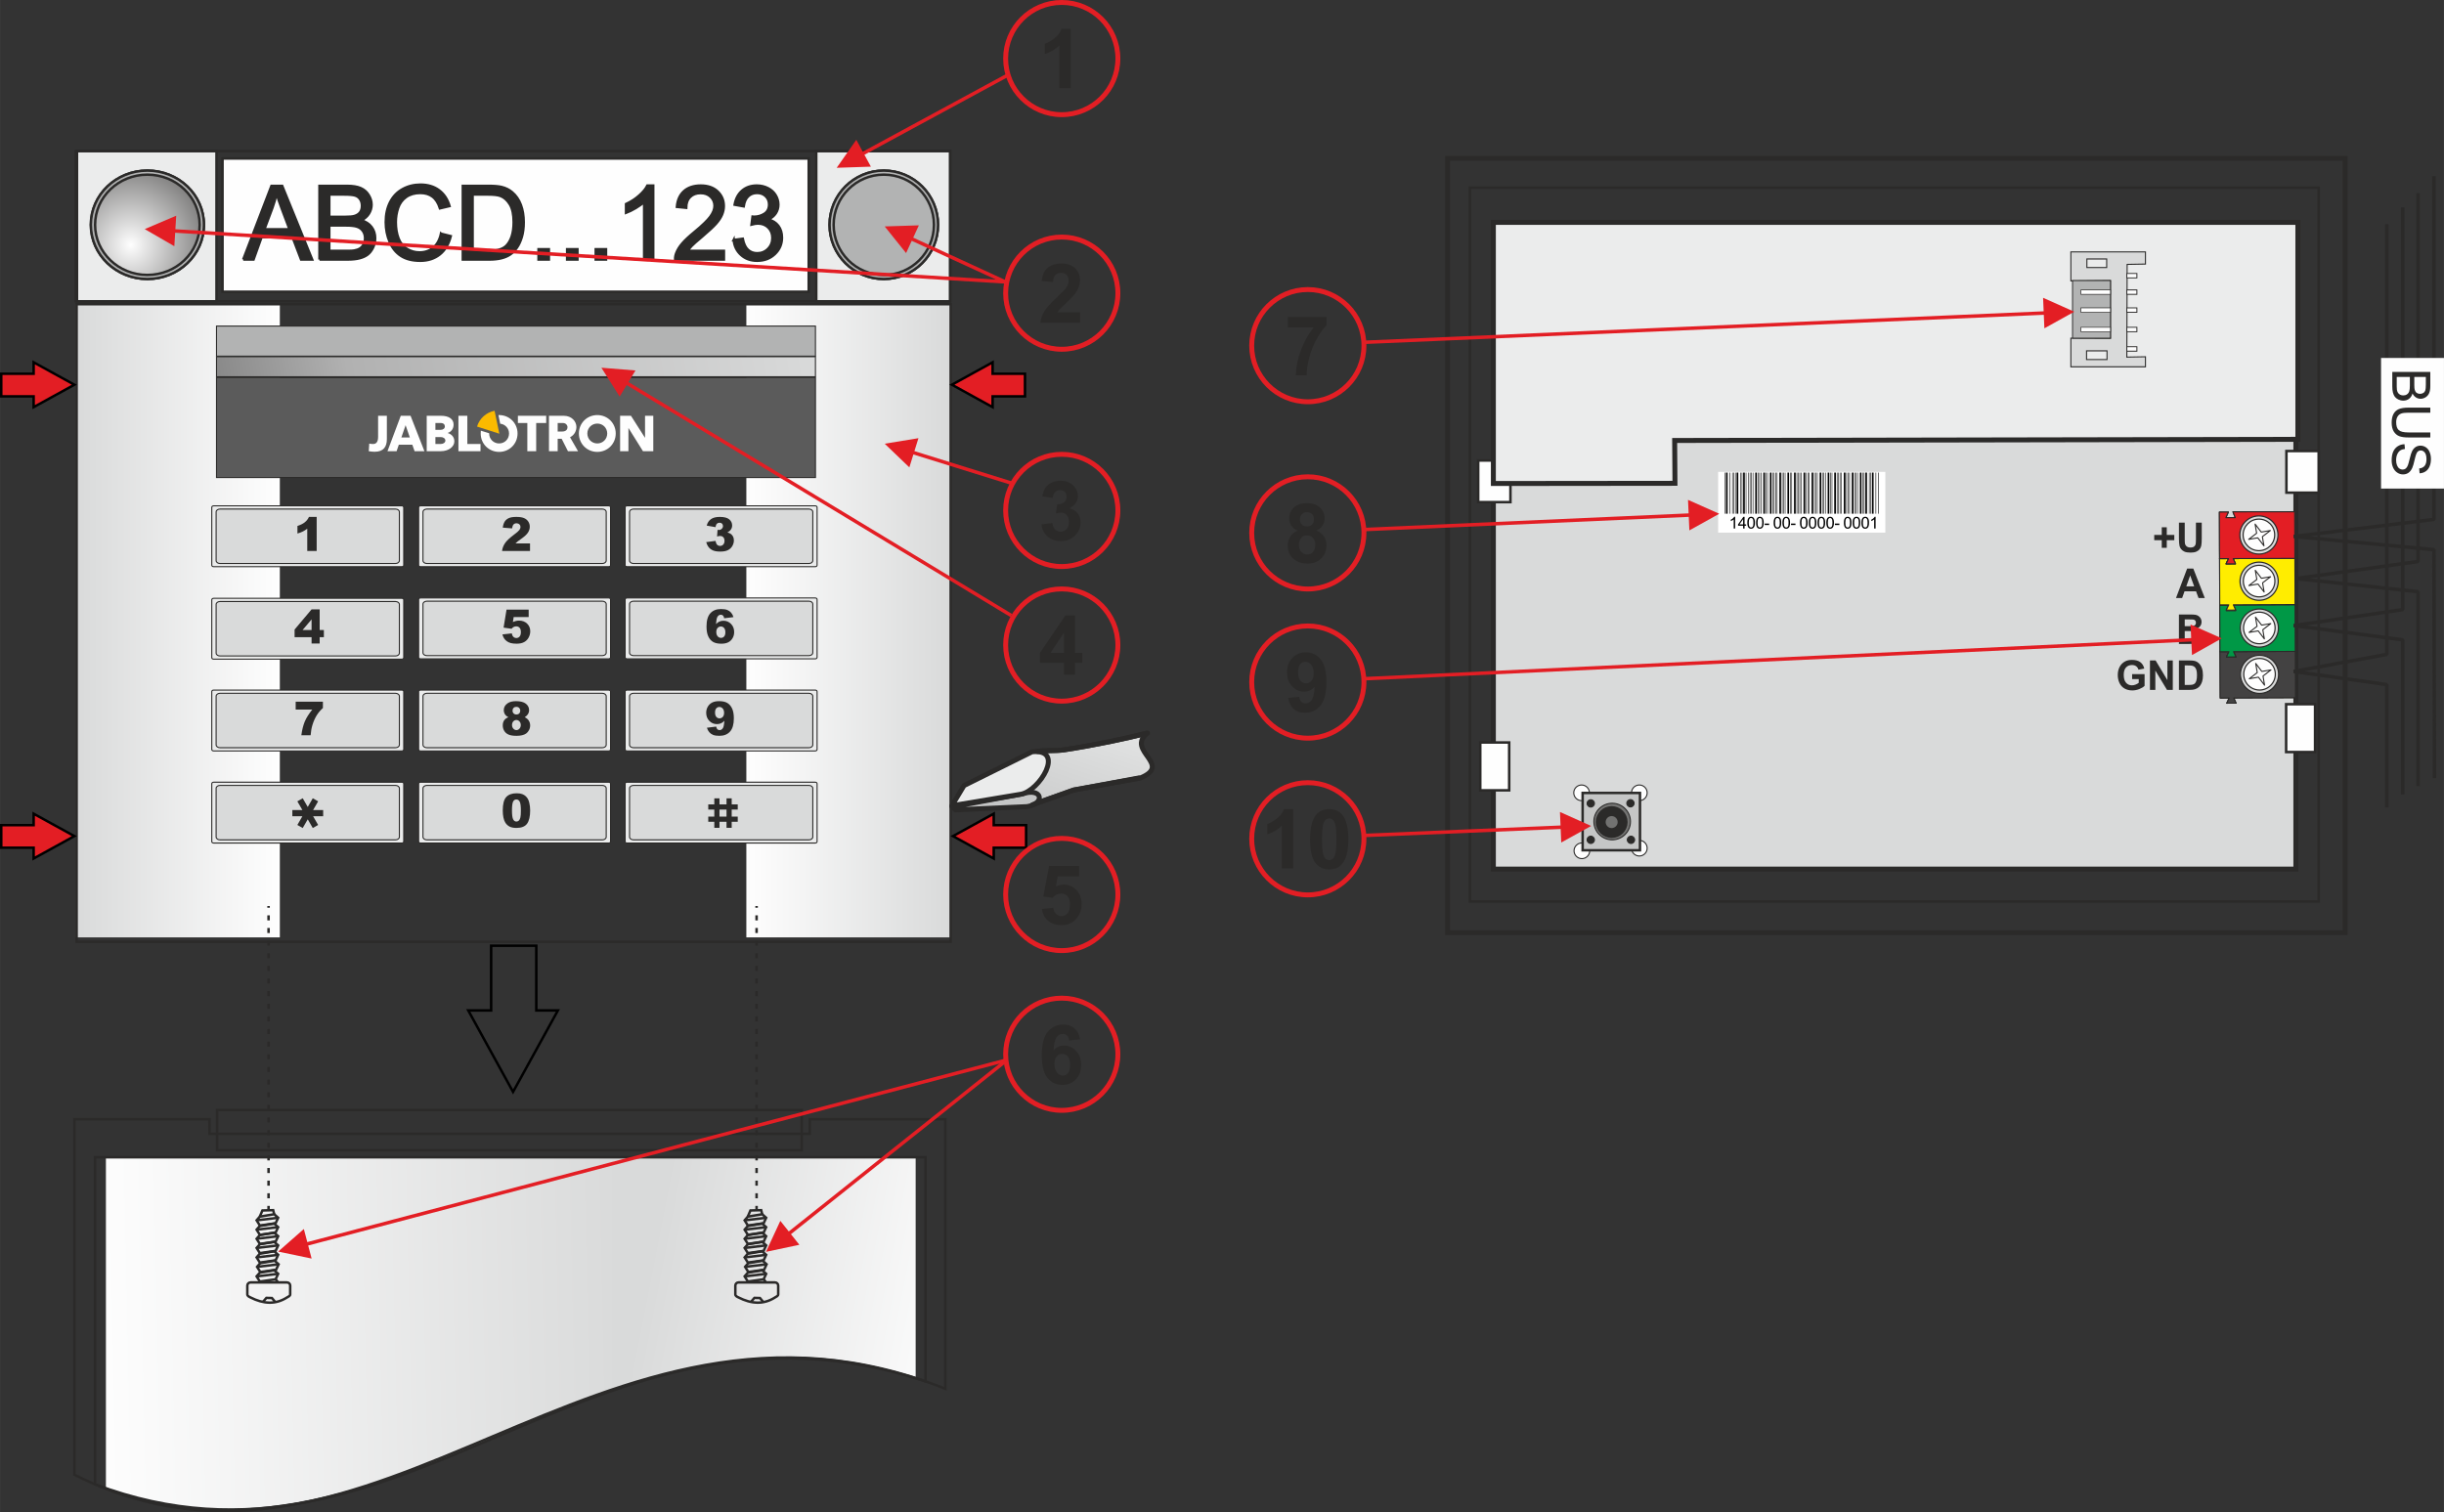 <?xml version="1.0" encoding="UTF-8"?>
<!DOCTYPE svg PUBLIC "-//W3C//DTD SVG 1.1//EN" "http://www.w3.org/Graphics/SVG/1.1/DTD/svg11.dtd">
<!-- Creator: CorelDRAW -->
<svg xmlns="http://www.w3.org/2000/svg" xml:space="preserve" width="900px" height="557px" version="1.1" style="shape-rendering:geometricPrecision; text-rendering:geometricPrecision; image-rendering:optimizeQuality; fill-rule:evenodd; clip-rule:evenodd"
viewBox="0 0 1034.77 640.42"
 xmlns:xlink="http://www.w3.org/1999/xlink"
 xmlns:xodm="http://www.corel.com/coreldraw/odm/2003">
 <rect x="0" y="0" width="1034.77" height="640.42" fill="#333333" stroke="none"/>
 <defs>
  <style type="text/css">
   <![CDATA[
    .str4 {stroke:#2B2A29;stroke-width:1.07;stroke-miterlimit:22.926}
    .str9 {stroke:#2B2A29;stroke-width:4.2;stroke-miterlimit:22.926}
    .str8 {stroke:#2B2A29;stroke-width:2.08;stroke-miterlimit:22.926}
    .str6 {stroke:#E31E24;stroke-width:2.08;stroke-miterlimit:22.926}
    .str7 {stroke:#2B2A29;stroke-width:2.1;stroke-miterlimit:22.926}
    .str1 {stroke:#2B2A29;stroke-width:1.05;stroke-miterlimit:22.926}
    .str2 {stroke:black;stroke-width:1.05;stroke-miterlimit:22.926}
    .str0 {stroke:#2B2A29;stroke-width:0.45;stroke-miterlimit:22.926}
    .str3 {stroke:#2B2A29;stroke-width:2.1;stroke-linejoin:round;stroke-miterlimit:22.926}
    .str10 {stroke:#2B2A29;stroke-width:0.45;stroke-linejoin:round;stroke-miterlimit:22.926}
    .str11 {stroke:#2B2A29;stroke-width:1.49;stroke-linejoin:bevel;stroke-miterlimit:22.926}
    .str5 {stroke:#2B2A29;stroke-width:1.07;stroke-miterlimit:22.926;stroke-dasharray:2.14 3.21}
    .fil9 {fill:none}
    .fil13 {fill:none;fill-rule:nonzero}
    .fil7 {fill:#FEFEFE}
    .fil3 {fill:#EBECEC}
    .fil4 {fill:#D9DADA}
    .fil16 {fill:#C5C6C6}
    .fil10 {fill:#B2B3B3}
    .fil19 {fill:#727271}
    .fil6 {fill:#5B5B5B}
    .fil21 {fill:#434242}
    .fil20 {fill:#2B2A29}
    .fil23 {fill:#FFED00}
    .fil8 {fill:#FBBA00}
    .fil24 {fill:#E31E24}
    .fil22 {fill:#009846}
    .fil26 {fill:black}
    .fil25 {fill:white}
    .fil5 {fill:#2B2A29;fill-rule:nonzero}
    .fil14 {fill:#E31E24;fill-rule:nonzero}
    .fil27 {fill:black;fill-rule:nonzero}
    .fil1 {fill:url(#id1)}
    .fil2 {fill:url(#id2)}
    .fil17 {fill:url(#id3)}
    .fil18 {fill:url(#id4)}
    .fil0 {fill:url(#id5)}
    .fil15 {fill:url(#id6)}
    .fil12 {fill:url(#id7)}
    .fil11 {fill:url(#id8)}
   ]]>
  </style>
    <clipPath id="id0">
     <rect x="725.36" y="197.73" width="74.97" height="29.93"/>
    </clipPath>
  <linearGradient id="id1" gradientUnits="userSpaceOnUse" x1="32.19" y1="262.9" x2="118.48" y2="262.9">
   <stop offset="0" style="stop-opacity:1; stop-color:#D9DADA"/>
   <stop offset="1" style="stop-opacity:1; stop-color:#FEFEFE"/>
  </linearGradient>
  <linearGradient id="id2" gradientUnits="userSpaceOnUse" x1="94.39" y1="175.99" x2="342.51" y2="134.63">
   <stop offset="0" style="stop-opacity:1; stop-color:#898989"/>
   <stop offset="0.22" style="stop-opacity:1; stop-color:#B1B1B1"/>
   <stop offset="1" style="stop-opacity:1; stop-color:#D9DADA"/>
  </linearGradient>
  <linearGradient id="id3" gradientUnits="userSpaceOnUse" xlink:href="#id1" x1="266.23" y1="639.79" x2="39.97" y2="644.61">
  </linearGradient>
  <linearGradient id="id4" gradientUnits="userSpaceOnUse" xlink:href="#id1" x1="256.77" y1="629.24" x2="389.92" y2="655.16">
  </linearGradient>
  <linearGradient id="id5" gradientUnits="userSpaceOnUse" xlink:href="#id1" x1="402.27" y1="262.91" x2="315.99" y2="262.91">
  </linearGradient>
  <linearGradient id="id6" gradientUnits="userSpaceOnUse" x1="448.57" y1="359.48" x2="471.85" y2="289.65">
   <stop offset="0" style="stop-opacity:1; stop-color:#C5C6C6"/>
   <stop offset="1" style="stop-opacity:1; stop-color:#EBECEC"/>
  </linearGradient>
  <radialGradient id="id7" gradientUnits="userSpaceOnUse" gradientTransform="matrix(1.884 -0 -0 1.963 -48 -99)" cx="54.86" cy="103.27" r="28.82" fx="54.86" fy="103.27">
   <stop offset="0" style="stop-opacity:1; stop-color:#FEFEFE"/>
   <stop offset="1" style="stop-opacity:1; stop-color:#2B2A29"/>
  </radialGradient>
  <radialGradient id="id8" gradientUnits="userSpaceOnUse" gradientTransform="matrix(1.924 -0 -0 1.924 -339 -95)" xlink:href="#id7" cx="366.97" cy="103.27" r="28.82" fx="366.97" fy="103.27">
  </radialGradient>
 </defs>
 <g id="Layer_x0020_1">
  <polygon class="fil0" points="402.27,396.98 315.99,396.98 315.99,128.83 402.27,128.83 "/>
  <rect class="fil1" x="32.19" y="128.83" width="86.28" height="268.15"/>
  <rect class="fil2 str0" x="91.66" y="151.06" width="253.59" height="8.49"/>
  <path class="fil3 str0" d="M90.45 214.22l79.69 0c0.43,0 0.79,0.28 0.79,0.62l0 24.54c0,0.34 -0.36,0.61 -0.79,0.61l-79.69 0c-0.44,0 -0.79,-0.27 -0.79,-0.61l0 -24.54c0,-0.34 0.35,-0.62 0.79,-0.62z"/>
  <path class="fil3 str0" d="M90.45 292.25l79.69 0c0.43,0 0.79,0.27 0.79,0.61l0 24.55c0,0.33 -0.36,0.61 -0.79,0.61l-79.69 0c-0.44,0 -0.79,-0.28 -0.79,-0.61l0 -24.55c0,-0.34 0.35,-0.61 0.79,-0.61z"/>
  <path class="fil3 str0" d="M90.45 331.26l79.69 0c0.43,0 0.79,0.28 0.79,0.61l0 24.55c0,0.34 -0.36,0.61 -0.79,0.61l-79.69 0c-0.44,0 -0.79,-0.27 -0.79,-0.61l0 -24.55c0,-0.33 0.35,-0.61 0.79,-0.61z"/>
  <path class="fil3 str0" d="M178.03 214.22l79.68 0c0.44,0 0.79,0.28 0.79,0.62l0 24.54c0,0.34 -0.35,0.61 -0.79,0.61l-79.68 0c-0.44,0 -0.8,-0.27 -0.8,-0.61l0 -24.54c0,-0.34 0.36,-0.62 0.8,-0.62z"/>
  <path class="fil3 str0" d="M178.03 253.24l79.68 0c0.44,0 0.79,0.27 0.79,0.61l0 24.54c0,0.34 -0.35,0.62 -0.79,0.62l-79.68 0c-0.44,0 -0.8,-0.28 -0.8,-0.62l0 -24.54c0,-0.34 0.36,-0.61 0.8,-0.61z"/>
  <path class="fil3 str0" d="M178.03 292.25l79.68 0c0.44,0 0.79,0.27 0.79,0.61l0 24.55c0,0.33 -0.35,0.61 -0.79,0.61l-79.68 0c-0.44,0 -0.8,-0.28 -0.8,-0.61l0 -24.55c0,-0.34 0.36,-0.61 0.8,-0.61z"/>
  <path class="fil3 str0" d="M178.03 331.26l79.68 0c0.44,0 0.79,0.28 0.79,0.61l0 24.55c0,0.34 -0.35,0.61 -0.79,0.61l-79.68 0c-0.44,0 -0.8,-0.27 -0.8,-0.61l0 -24.55c0,-0.33 0.36,-0.61 0.8,-0.61z"/>
  <path class="fil3 str0" d="M265.47 214.22l79.69 0c0.43,0 0.79,0.28 0.79,0.62l0 24.54c0,0.34 -0.36,0.61 -0.79,0.61l-79.69 0c-0.43,0 -0.79,-0.27 -0.79,-0.61l0 -24.54c0,-0.34 0.36,-0.62 0.79,-0.62z"/>
  <path class="fil3 str0" d="M265.47 253.24l79.69 0c0.43,0 0.79,0.27 0.79,0.61l0 24.54c0,0.34 -0.36,0.62 -0.79,0.62l-79.69 0c-0.43,0 -0.79,-0.28 -0.79,-0.62l0 -24.54c0,-0.34 0.36,-0.61 0.79,-0.61z"/>
  <path class="fil3 str0" d="M265.47 292.25l79.69 0c0.43,0 0.79,0.27 0.79,0.61l0 24.55c0,0.33 -0.36,0.61 -0.79,0.61l-79.69 0c-0.43,0 -0.79,-0.28 -0.79,-0.61l0 -24.55c0,-0.34 0.36,-0.61 0.79,-0.61z"/>
  <path class="fil3 str0" d="M265.47 331.26l79.69 0c0.43,0 0.79,0.28 0.79,0.61l0 24.55c0,0.34 -0.36,0.61 -0.79,0.61l-79.69 0c-0.43,0 -0.79,-0.27 -0.79,-0.61l0 -24.55c0,-0.33 0.36,-0.61 0.79,-0.61z"/>
  <path class="fil4 str0" d="M93.13 215.58l74.33 0c0.89,0 1.63,0.56 1.63,1.24l0 20.58c0,0.68 -0.74,1.24 -1.63,1.24l-74.33 0c-0.9,0 -1.63,-0.56 -1.63,-1.24l0 -20.58c0,-0.68 0.73,-1.24 1.63,-1.24z"/>
  <path class="fil4 str0" d="M93.13 293.61l74.33 0c0.89,0 1.63,0.56 1.63,1.24l0 20.58c0,0.68 -0.74,1.23 -1.63,1.23l-74.33 0c-0.9,0 -1.63,-0.55 -1.63,-1.23l0 -20.58c0,-0.68 0.73,-1.24 1.63,-1.24z"/>
  <path class="fil4 str0" d="M93.13 332.62l74.33 0c0.89,0 1.63,0.56 1.63,1.24l0 20.58c0,0.68 -0.74,1.24 -1.63,1.24l-74.33 0c-0.9,0 -1.63,-0.56 -1.63,-1.24l0 -20.58c0,-0.68 0.73,-1.24 1.63,-1.24z"/>
  <path class="fil4 str0" d="M180.7 215.58l74.33 0c0.9,0 1.63,0.56 1.63,1.24l0 20.58c0,0.68 -0.73,1.24 -1.63,1.24l-74.33 0c-0.89,0 -1.62,-0.56 -1.62,-1.24l0 -20.58c0,-0.68 0.73,-1.24 1.62,-1.24z"/>
  <path class="fil4 str0" d="M180.7 254.6l74.33 0c0.9,0 1.63,0.55 1.63,1.23l0 20.59c0,0.68 -0.73,1.23 -1.63,1.23l-74.33 0c-0.89,0 -1.62,-0.55 -1.62,-1.23l0 -20.59c0,-0.68 0.73,-1.23 1.62,-1.23z"/>
  <path class="fil4 str0" d="M180.7 293.61l74.33 0c0.9,0 1.63,0.56 1.63,1.24l0 20.58c0,0.68 -0.73,1.23 -1.63,1.23l-74.33 0c-0.89,0 -1.62,-0.55 -1.62,-1.23l0 -20.58c0,-0.68 0.73,-1.24 1.62,-1.24z"/>
  <path class="fil4 str0" d="M180.7 332.62l74.33 0c0.9,0 1.63,0.56 1.63,1.24l0 20.58c0,0.68 -0.73,1.24 -1.63,1.24l-74.33 0c-0.89,0 -1.62,-0.56 -1.62,-1.24l0 -20.58c0,-0.68 0.73,-1.24 1.62,-1.24z"/>
  <path class="fil4 str0" d="M268.17 215.58l74.33 0c0.9,0 1.63,0.56 1.63,1.24l0 20.58c0,0.68 -0.73,1.24 -1.63,1.24l-74.33 0c-0.89,0 -1.63,-0.56 -1.63,-1.24l0 -20.58c0,-0.68 0.74,-1.24 1.63,-1.24z"/>
  <path class="fil4 str0" d="M268.17 254.6l74.33 0c0.9,0 1.63,0.55 1.63,1.23l0 20.59c0,0.68 -0.73,1.23 -1.63,1.23l-74.33 0c-0.89,0 -1.63,-0.55 -1.63,-1.23l0 -20.59c0,-0.68 0.74,-1.23 1.63,-1.23z"/>
  <path class="fil4 str0" d="M268.17 293.61l74.33 0c0.9,0 1.63,0.56 1.63,1.24l0 20.58c0,0.68 -0.73,1.23 -1.63,1.23l-74.33 0c-0.89,0 -1.63,-0.55 -1.63,-1.23l0 -20.58c0,-0.68 0.74,-1.24 1.63,-1.24z"/>
  <path class="fil4 str0" d="M268.17 332.62l74.33 0c0.9,0 1.63,0.56 1.63,1.24l0 20.58c0,0.68 -0.73,1.24 -1.63,1.24l-74.33 0c-0.89,0 -1.63,-0.56 -1.63,-1.24l0 -20.58c0,-0.68 0.74,-1.24 1.63,-1.24z"/>
  <path class="fil5" d="M134.07 218.91l0 14.44 -3.99 0 0 -9.45c-0.64,0.49 -1.27,0.88 -1.87,1.19 -0.61,0.3 -1.37,0.59 -2.28,0.86l0 -3.21c1.35,-0.44 2.39,-0.96 3.13,-1.57 0.75,-0.61 1.33,-1.36 1.75,-2.26l3.26 0z"/>
  <path class="fil5" d="M125.18 297.17l11.53 0 0 2.67c-1,0.9 -1.84,1.88 -2.52,2.93 -0.81,1.28 -1.45,2.71 -1.92,4.28 -0.38,1.22 -0.63,2.66 -0.76,4.33l-3.93 0c0.31,-2.32 0.8,-4.26 1.46,-5.83 0.67,-1.57 1.72,-3.25 3.16,-5.04l-7.02 0 0 -3.34z"/>
  <path class="fil5" d="M224.4 233.35l-11.84 0c0.13,-1.16 0.55,-2.27 1.23,-3.29 0.69,-1.04 1.98,-2.25 3.87,-3.66 1.16,-0.85 1.9,-1.51 2.23,-1.95 0.32,-0.45 0.48,-0.87 0.48,-1.27 0,-0.44 -0.15,-0.81 -0.47,-1.11 -0.33,-0.31 -0.73,-0.46 -1.22,-0.46 -0.5,0 -0.91,0.16 -1.23,0.47 -0.32,0.32 -0.54,0.88 -0.65,1.69l-3.94 -0.32c0.15,-1.12 0.44,-1.98 0.85,-2.61 0.41,-0.62 0.99,-1.1 1.74,-1.43 0.76,-0.34 1.8,-0.5 3.13,-0.5 1.39,0 2.47,0.16 3.24,0.48 0.77,0.31 1.38,0.8 1.82,1.45 0.44,0.66 0.66,1.39 0.66,2.21 0,0.86 -0.25,1.69 -0.76,2.48 -0.5,0.78 -1.43,1.65 -2.77,2.59 -0.79,0.55 -1.32,0.94 -1.59,1.16 -0.27,0.22 -0.58,0.5 -0.94,0.86l6.16 0 0 3.21z"/>
  <path class="fil5" d="M214.46 258.16l9.37 0 0 3.16 -6.35 0 -0.33 2.12c0.43,-0.2 0.87,-0.36 1.3,-0.46 0.43,-0.1 0.85,-0.16 1.27,-0.16 1.42,0 2.57,0.43 3.46,1.29 0.88,0.86 1.32,1.94 1.32,3.25 0,0.91 -0.23,1.79 -0.68,2.64 -0.46,0.85 -1.1,1.49 -1.94,1.94 -0.83,0.44 -1.91,0.66 -3.21,0.66 -0.93,0 -1.74,-0.09 -2.41,-0.26 -0.66,-0.18 -1.23,-0.45 -1.7,-0.8 -0.47,-0.35 -0.85,-0.75 -1.14,-1.19 -0.29,-0.45 -0.53,-1.01 -0.72,-1.67l3.98 -0.44c0.1,0.64 0.33,1.13 0.68,1.46 0.36,0.34 0.78,0.5 1.27,0.5 0.55,0 1.01,-0.21 1.36,-0.62 0.36,-0.42 0.54,-1.04 0.54,-1.87 0,-0.84 -0.18,-1.46 -0.54,-1.85 -0.36,-0.4 -0.84,-0.6 -1.44,-0.6 -0.38,0 -0.75,0.1 -1.11,0.28 -0.26,0.14 -0.55,0.38 -0.86,0.74l-3.37 -0.48 1.25 -7.64z"/>
  <path class="fil5" d="M215.23 303.74c-0.62,-0.33 -1.08,-0.7 -1.36,-1.1 -0.38,-0.56 -0.58,-1.2 -0.58,-1.92 0,-1.19 0.56,-2.16 1.68,-2.92 0.87,-0.57 2.02,-0.86 3.46,-0.86 1.9,0 3.3,0.36 4.21,1.08 0.91,0.72 1.37,1.63 1.37,2.73 0,0.64 -0.19,1.23 -0.55,1.79 -0.28,0.41 -0.7,0.81 -1.29,1.2 0.77,0.37 1.35,0.86 1.72,1.46 0.38,0.61 0.57,1.28 0.57,2.02 0,0.71 -0.16,1.37 -0.49,1.99 -0.33,0.62 -0.73,1.09 -1.2,1.43 -0.47,0.33 -1.07,0.58 -1.77,0.74 -0.71,0.16 -1.46,0.24 -2.27,0.24 -1.5,0 -2.65,-0.18 -3.44,-0.54 -0.8,-0.35 -1.4,-0.88 -1.81,-1.57 -0.42,-0.69 -0.62,-1.46 -0.62,-2.31 0,-0.83 0.19,-1.54 0.58,-2.12 0.38,-0.58 0.98,-1.02 1.79,-1.34zm1.77 -2.79c0,0.49 0.16,0.89 0.46,1.19 0.31,0.3 0.72,0.45 1.24,0.45 0.45,0 0.82,-0.15 1.12,-0.45 0.29,-0.29 0.44,-0.68 0.44,-1.15 0,-0.49 -0.16,-0.89 -0.46,-1.19 -0.31,-0.31 -0.7,-0.46 -1.17,-0.46 -0.48,0 -0.87,0.14 -1.18,0.45 -0.3,0.3 -0.45,0.69 -0.45,1.16zm-0.22 6.11c0,0.63 0.2,1.14 0.58,1.54 0.38,0.4 0.81,0.6 1.3,0.6 0.47,0 0.9,-0.21 1.27,-0.61 0.37,-0.4 0.56,-0.91 0.56,-1.54 0,-0.62 -0.19,-1.14 -0.56,-1.54 -0.38,-0.4 -0.82,-0.6 -1.31,-0.6 -0.5,0 -0.92,0.2 -1.29,0.58 -0.36,0.39 -0.55,0.92 -0.55,1.57z"/>
  <path class="fil5" d="M212.86 343.23c0,-2.7 0.48,-4.59 1.45,-5.67 0.98,-1.07 2.46,-1.61 4.44,-1.61 0.96,0 1.75,0.12 2.36,0.35 0.61,0.24 1.11,0.54 1.5,0.92 0.39,0.38 0.69,0.77 0.92,1.19 0.22,0.42 0.4,0.9 0.53,1.46 0.27,1.06 0.4,2.16 0.4,3.31 0,2.58 -0.44,4.46 -1.31,5.66 -0.87,1.19 -2.37,1.79 -4.5,1.79 -1.2,0 -2.16,-0.19 -2.9,-0.57 -0.74,-0.38 -1.34,-0.94 -1.81,-1.68 -0.34,-0.52 -0.61,-1.24 -0.8,-2.14 -0.19,-0.91 -0.28,-1.91 -0.28,-3.01zm3.9 0.01c0,1.8 0.16,3.04 0.48,3.7 0.32,0.66 0.79,0.99 1.4,0.99 0.4,0 0.74,-0.14 1.04,-0.42 0.29,-0.28 0.51,-0.73 0.65,-1.33 0.13,-0.61 0.2,-1.56 0.2,-2.84 0,-1.88 -0.16,-3.15 -0.48,-3.8 -0.32,-0.65 -0.8,-0.97 -1.43,-0.97 -0.66,0 -1.13,0.33 -1.42,0.99 -0.29,0.66 -0.44,1.89 -0.44,3.68z"/>
  <path class="fil5" d="M302.94 223.25l-3.73 -0.66c0.31,-1.19 0.9,-2.1 1.79,-2.73 0.88,-0.63 2.12,-0.95 3.73,-0.95 1.85,0 3.19,0.34 4.02,1.03 0.82,0.69 1.23,1.56 1.23,2.61 0,0.61 -0.16,1.17 -0.5,1.66 -0.33,0.5 -0.84,0.94 -1.51,1.31 0.55,0.13 0.97,0.29 1.26,0.48 0.47,0.29 0.83,0.67 1.09,1.14 0.27,0.48 0.4,1.04 0.4,1.7 0,0.83 -0.22,1.62 -0.65,2.38 -0.43,0.76 -1.05,1.35 -1.87,1.76 -0.81,0.41 -1.88,0.61 -3.21,0.61 -1.29,0 -2.3,-0.15 -3.05,-0.46 -0.74,-0.3 -1.36,-0.74 -1.84,-1.33 -0.48,-0.58 -0.85,-1.32 -1.11,-2.21l3.95 -0.52c0.16,0.79 0.39,1.35 0.72,1.66 0.33,0.3 0.74,0.46 1.25,0.46 0.52,0 0.96,-0.2 1.31,-0.58 0.35,-0.39 0.53,-0.9 0.53,-1.55 0,-0.66 -0.17,-1.17 -0.51,-1.53 -0.33,-0.36 -0.79,-0.55 -1.37,-0.55 -0.31,0 -0.74,0.08 -1.27,0.24l0.2 -2.83c0.22,0.04 0.38,0.05 0.51,0.05 0.51,0 0.93,-0.16 1.27,-0.49 0.34,-0.33 0.52,-0.71 0.52,-1.16 0,-0.44 -0.13,-0.78 -0.39,-1.03 -0.26,-0.26 -0.61,-0.39 -1.06,-0.39 -0.46,0 -0.83,0.14 -1.12,0.42 -0.29,0.28 -0.49,0.77 -0.59,1.46z"/>
  <path class="fil5" d="M310.54 261.35l-3.93 0.48c-0.1,-0.54 -0.27,-0.93 -0.51,-1.15 -0.25,-0.22 -0.55,-0.34 -0.9,-0.34 -0.64,0 -1.14,0.32 -1.49,0.97 -0.26,0.47 -0.45,1.46 -0.57,2.98 0.47,-0.48 0.95,-0.84 1.45,-1.06 0.5,-0.23 1.07,-0.35 1.72,-0.35 1.27,0 2.34,0.46 3.21,1.36 0.88,0.9 1.32,2.05 1.32,3.44 0,0.94 -0.22,1.79 -0.67,2.57 -0.44,0.77 -1.05,1.36 -1.84,1.76 -0.78,0.4 -1.76,0.59 -2.95,0.59 -1.42,0 -2.56,-0.24 -3.42,-0.72 -0.86,-0.49 -1.55,-1.26 -2.06,-2.32 -0.51,-1.06 -0.77,-2.47 -0.77,-4.22 0,-2.56 0.54,-4.44 1.62,-5.63 1.08,-1.19 2.57,-1.79 4.49,-1.79 1.13,0 2.02,0.13 2.68,0.39 0.65,0.26 1.2,0.65 1.63,1.15 0.43,0.5 0.76,1.13 0.99,1.89zm-7.27 6.33c0,0.77 0.2,1.37 0.59,1.81 0.39,0.44 0.86,0.65 1.42,0.65 0.52,0 0.95,-0.19 1.3,-0.59 0.35,-0.39 0.53,-0.98 0.53,-1.76 0,-0.8 -0.18,-1.42 -0.54,-1.84 -0.37,-0.42 -0.82,-0.63 -1.35,-0.63 -0.55,0 -1.02,0.21 -1.39,0.61 -0.37,0.41 -0.56,0.99 -0.56,1.75z"/>
  <path class="fil5" d="M299.29 308.2l3.93 -0.49c0.1,0.54 0.28,0.93 0.52,1.15 0.25,0.22 0.55,0.34 0.9,0.34 0.64,0 1.13,-0.32 1.49,-0.96 0.26,-0.47 0.45,-1.47 0.58,-2.99 -0.47,0.49 -0.96,0.84 -1.45,1.07 -0.5,0.22 -1.08,0.34 -1.73,0.34 -1.27,0 -2.35,-0.46 -3.22,-1.36 -0.88,-0.91 -1.32,-2.05 -1.32,-3.43 0,-0.94 0.22,-1.8 0.67,-2.58 0.45,-0.77 1.06,-1.36 1.84,-1.76 0.78,-0.4 1.76,-0.59 2.95,-0.59 1.42,0 2.56,0.24 3.42,0.73 0.86,0.49 1.55,1.26 2.06,2.32 0.51,1.06 0.77,2.46 0.77,4.21 0,2.56 -0.54,4.44 -1.62,5.63 -1.08,1.19 -2.57,1.79 -4.49,1.79 -1.13,0 -2.02,-0.13 -2.67,-0.39 -0.66,-0.26 -1.2,-0.65 -1.63,-1.15 -0.43,-0.5 -0.77,-1.13 -1,-1.88zm7.28 -6.34c0,-0.77 -0.2,-1.37 -0.59,-1.81 -0.38,-0.44 -0.86,-0.65 -1.41,-0.65 -0.53,0 -0.96,0.19 -1.31,0.59 -0.35,0.39 -0.52,0.98 -0.52,1.77 0,0.8 0.18,1.4 0.54,1.83 0.36,0.41 0.81,0.63 1.34,0.63 0.56,0 1.02,-0.21 1.39,-0.62 0.37,-0.4 0.56,-0.98 0.56,-1.74z"/>
  <path class="fil5" d="M132.42 350.67l-6.53 -11.3 2.27 -1.31 6.53 11.31 -2.27 1.3zm-6.53 -1.3l6.53 -11.31 2.27 1.3 -6.53 11.31 -2.27 -1.3zm-2.12 -6.32l13.05 0 0 2.63 -13.05 0 0 -2.63z"/>
  <path class="fil5" d="M299.87 345.83l12.48 0 0 2.19 -12.48 0 0 -2.19zm0 -5.17l12.48 0 0 2.19 -12.48 0 0 -2.19zm7.73 9.92l0 -12.48 2.19 0 0 12.48 -2.19 0zm-5.17 0l0 -12.48 2.19 0 0 12.48 -2.19 0z"/>
  <rect class="fil6 str0" x="91.66" y="159.9" width="253.59" height="42.34"/>
  <g id="_2415692471072">
   <g>
    <path class="fil7" d="M156.12 191.08c0.64,0.13 1.8,0.24 2.49,0.24 3.77,0 5.18,-2.1 5.18,-5.42l0 -9.82 -3.71 0 0 8.92c0,2.44 -1,3.04 -2.18,3.04 -0.49,0 -1.07,-0.06 -1.57,-0.19l-0.21 3.23zm17.7 -15l-4.14 0 -5.63 15 3.86 0 0.94 -2.74 5.72 0 0.96 2.74 4.16 0 -5.87 -15zm-2.1 3.99l1.8 5.21 -3.6 0 1.8 -5.21zm8.94 11.01l6 0c3.17,0 5.7,-1.82 5.7,-4.15 0,-1.93 -1.25,-3.09 -2.85,-3.56 1.52,-0.49 2.53,-1.74 2.53,-3.56 0,-2.29 -1.87,-3.73 -5.38,-3.73l-6 0 0 15zm6 -5.98c1.07,0 1.9,0.65 1.9,1.46 0,0.82 -0.79,1.46 -1.9,1.46l-2.32 0 0 -2.92 2.32 0zm0 -5.95c1.11,0 1.69,0.64 1.69,1.45 0,0.82 -0.71,1.44 -1.82,1.44l-2.19 0 0 -2.89 2.32 0zm11.2 8.87l0 -11.94 -3.77 0 0 15 9.35 0 0 -3.06 -5.58 0zm13.18 -12.24l0.28 0c4.37,0 7.8,3.43 7.8,7.8 0,4.37 -3.43,7.8 -7.8,7.8 -4.37,0 -7.8,-3.43 -7.8,-7.8 0,-0.4 0.02,-0.79 0.06,-1.18l3.52 1.08 0 0.1c0,2.36 1.86,4.22 4.22,4.22 2.36,0 4.2,-1.86 4.2,-4.22 0,-2.18 -1.63,-3.92 -3.75,-4.15l-0.73 -3.65zm8.23 0.3l0 3.07 3.99 0 0 11.93 3.75 0 0 -11.93 4.24 0 0 -3.07 -11.98 0zm21.19 15l4.27 0 -3.39 -5.91c1.97,-0.97 2.7,-2.83 2.7,-4.35 0,-2.38 -2.03,-4.74 -5.35,-4.74l-6.26 0 0 15 3.68 0 0 -5.27 1.68 0 2.67 5.27zm-2.05 -11.93c1.15,0 1.86,0.94 1.86,1.77 0,0.84 -0.51,1.83 -2.27,1.83l-1.89 0 0 -3.6 2.3 0zm6.68 4.43c0,4.37 3.43,7.8 7.8,7.8 4.37,0 7.8,-3.43 7.8,-7.8 0,-4.37 -3.43,-7.8 -7.8,-7.8 -4.37,0 -7.8,3.43 -7.8,7.8l0 0zm3.58 0c0,-2.35 1.87,-4.2 4.22,-4.2 2.36,0 4.2,1.85 4.2,4.2 0,2.36 -1.84,4.22 -4.2,4.22 -2.35,0 -4.22,-1.86 -4.22,-4.22l0 0zm24.43 -7.5l0 9.35 -5.96 -9.35 -4.6 0 0 15 3.53 0 0 -9.85 6.15 9.85 4.37 0 0 -15 -3.49 0z"/>
   </g>
   <path class="fil8" d="M211.41 183.67l-2.02 -9.71c-3.58,0.69 -6.38,3.28 -7.43,6.69l9.45 3.02z"/>
  </g>
  <rect class="fil9 str1" x="32.43" y="128.83" width="370.08" height="270.02"/>
  <rect class="fil10 str0" x="91.66" y="138.09" width="253.59" height="12.74"/>
  <g id="_2415692481296">
   <rect class="fil3 str1" x="345.59" y="63.97" width="56.68" height="63.63"/>
   <circle class="fil10 str1" cx="374.19" cy="95.2" r="22.96"/>
   <circle class="fil11 str1" cx="374.19" cy="95.2" r="21.24"/>
   <circle class="fil10 str1" cx="374.19" cy="95.2" r="22.96"/>
   <circle class="fil11 str1" cx="374.19" cy="95.2" r="21.24"/>
   <g>
    <rect class="fil3 str1" x="32.59" y="63.97" width="59.06" height="63.63"/>
    <ellipse class="fil10 str1" cx="62.39" cy="95.2" rx="23.93" ry="22.96"/>
    <ellipse class="fil12 str1" cx="62.39" cy="95.2" rx="22.14" ry="21.24"/>
    <ellipse class="fil10 str1" cx="62.39" cy="95.2" rx="23.93" ry="22.96"/>
    <ellipse class="fil12 str1" cx="62.39" cy="95.2" rx="22.14" ry="21.24"/>
   </g>
   <rect class="fil9 str1" x="32.1" y="63.97" width="370.25" height="63.63"/>
   <rect class="fil7 str1" x="94.21" y="67.12" width="248.19" height="56.43"/>
   <path class="fil5" d="M102.97 109.91l11.96 -31.19 4.54 0 12.69 31.19 -4.69 0 -3.61 -9.46 -13.13 0 -3.39 9.46 -4.37 0zm8.97 -12.81l10.63 0 -3.25 -8.65c-0.99,-2.62 -1.73,-4.8 -2.24,-6.51 -0.43,2.03 -1,4.03 -1.72,6.01l-3.42 9.15z"/>
   <path id="_1" class="fil5" d="M135.26 109.91l0 -31.19 11.71 0c2.38,0 4.29,0.31 5.73,0.94 1.44,0.63 2.57,1.61 3.38,2.92 0.82,1.31 1.23,2.68 1.23,4.12 0,1.33 -0.37,2.58 -1.09,3.76 -0.72,1.17 -1.8,2.12 -3.26,2.85 1.88,0.55 3.34,1.5 4.35,2.83 1.01,1.33 1.52,2.91 1.52,4.72 0,1.47 -0.31,2.82 -0.93,4.08 -0.62,1.26 -1.38,2.22 -2.29,2.9 -0.9,0.68 -2.04,1.19 -3.41,1.54 -1.37,0.35 -3.05,0.53 -5.04,0.53l-11.9 0zm4.14 -18.08l6.75 0c1.83,0 3.14,-0.12 3.93,-0.36 1.05,-0.32 1.85,-0.84 2.38,-1.56 0.53,-0.73 0.79,-1.64 0.79,-2.73 0,-1.04 -0.24,-1.96 -0.74,-2.74 -0.5,-0.79 -1.21,-1.34 -2.13,-1.63 -0.92,-0.29 -2.51,-0.43 -4.74,-0.43l-6.24 0 0 9.45zm0 14.42l7.77 0c1.34,0 2.27,-0.05 2.82,-0.16 0.94,-0.16 1.74,-0.45 2.38,-0.84 0.64,-0.4 1.16,-0.98 1.57,-1.75 0.42,-0.76 0.62,-1.64 0.62,-2.63 0,-1.17 -0.3,-2.18 -0.9,-3.04 -0.59,-0.87 -1.42,-1.47 -2.48,-1.82 -1.05,-0.35 -2.58,-0.52 -4.56,-0.52l-7.22 0 0 10.76z"/>
   <path id="_2" class="fil5" d="M186.71 98.97l4.13 1.04c-0.86,3.39 -2.41,5.97 -4.66,7.75 -2.24,1.78 -4.98,2.67 -8.23,2.67 -3.35,0 -6.08,-0.68 -8.19,-2.06 -2.1,-1.36 -3.7,-3.34 -4.8,-5.93 -1.09,-2.6 -1.64,-5.38 -1.64,-8.36 0,-3.25 0.61,-6.08 1.85,-8.49 1.25,-2.42 3.01,-4.26 5.3,-5.51 2.28,-1.26 4.8,-1.88 7.55,-1.88 3.12,0 5.74,0.79 7.86,2.38 2.13,1.59 3.61,3.82 4.44,6.69l-4.05 0.96c-0.72,-2.27 -1.77,-3.92 -3.14,-4.95 -1.37,-1.04 -3.1,-1.56 -5.19,-1.56 -2.38,0 -4.39,0.58 -5.99,1.72 -1.61,1.15 -2.74,2.7 -3.39,4.63 -0.65,1.94 -0.98,3.93 -0.98,5.99 0,2.65 0.39,4.96 1.16,6.94 0.77,1.98 1.97,3.45 3.59,4.43 1.63,0.98 3.39,1.47 5.28,1.47 2.31,0 4.25,-0.67 5.85,-2 1.6,-1.33 2.68,-3.31 3.25,-5.93z"/>
   <path id="_3" class="fil5" d="M195.95 109.91l0 -31.19 10.74 0c2.43,0 4.28,0.14 5.56,0.44 1.78,0.42 3.31,1.16 4.57,2.24 1.65,1.39 2.87,3.16 3.69,5.33 0.82,2.16 1.22,4.63 1.22,7.42 0,2.36 -0.27,4.46 -0.82,6.29 -0.56,1.83 -1.27,3.35 -2.13,4.54 -0.87,1.2 -1.82,2.15 -2.85,2.83 -1.02,0.69 -2.26,1.21 -3.71,1.57 -1.46,0.35 -3.13,0.53 -5.02,0.53l-11.25 0zm4.14 -3.66l6.65 0c2.05,0 3.66,-0.19 4.83,-0.58 1.17,-0.38 2.1,-0.92 2.8,-1.62 0.97,-0.98 1.73,-2.3 2.28,-3.95 0.54,-1.66 0.82,-3.66 0.82,-6.02 0,-3.27 -0.54,-5.78 -1.61,-7.54 -1.07,-1.75 -2.37,-2.93 -3.9,-3.52 -1.1,-0.43 -2.88,-0.64 -5.33,-0.64l-6.54 0 0 23.87z"/>
   <polygon id="_4" class="fil5" points="228.01,109.91 228.01,105.55 232.37,105.55 232.37,109.91 "/>
   <polygon id="_5" class="fil5" points="240.12,109.91 240.12,105.55 244.47,105.55 244.47,109.91 "/>
   <polygon id="_6" class="fil5" points="252.22,109.91 252.22,105.55 256.57,105.55 256.57,109.91 "/>
   <path id="_7" class="fil5" d="M276.56 109.91l-3.83 0 0 -24.41c-0.93,0.89 -2.14,1.76 -3.63,2.64 -1.5,0.88 -2.85,1.54 -4.04,1.98l0 -3.71c2.14,-1 4.02,-2.22 5.62,-3.66 1.6,-1.43 2.74,-2.81 3.41,-4.16l2.47 0 0 31.32z"/>
   <path id="_8" class="fil5" d="M306.49 106.25l0 3.66 -20.65 0c-0.02,-0.93 0.13,-1.81 0.46,-2.67 0.52,-1.4 1.37,-2.79 2.54,-4.14 1.17,-1.36 2.84,-2.93 5.01,-4.71 3.38,-2.78 5.67,-4.98 6.87,-6.6 1.2,-1.63 1.81,-3.17 1.81,-4.62 0,-1.52 -0.55,-2.8 -1.64,-3.84 -1.09,-1.04 -2.51,-1.56 -4.26,-1.56 -1.85,0 -3.33,0.55 -4.44,1.65 -1.11,1.1 -1.67,2.62 -1.68,4.58l-3.92 -0.4c0.26,-2.93 1.28,-5.16 3.04,-6.7 1.76,-1.54 4.12,-2.31 7.09,-2.31 2.99,0 5.36,0.83 7.11,2.49 1.75,1.66 2.62,3.72 2.62,6.18 0,1.24 -0.26,2.47 -0.77,3.68 -0.51,1.21 -1.36,2.48 -2.54,3.82 -1.19,1.32 -3.16,3.16 -5.9,5.48 -2.31,1.93 -3.79,3.24 -4.44,3.93 -0.65,0.69 -1.19,1.38 -1.62,2.08l15.31 0z"/>
   <path id="_9" class="fil5" d="M310.64 101.63l3.83 -0.52c0.44,2.18 1.18,3.74 2.24,4.7 1.05,0.96 2.34,1.44 3.87,1.44 1.82,0 3.35,-0.63 4.58,-1.87 1.24,-1.25 1.85,-2.8 1.85,-4.64 0,-1.76 -0.57,-3.21 -1.72,-4.36 -1.15,-1.14 -2.61,-1.71 -4.39,-1.71 -0.72,0 -1.62,0.14 -2.71,0.43l0.43 -3.36c0.26,0.03 0.47,0.05 0.62,0.05 1.64,0 3.11,-0.43 4.42,-1.28 1.31,-0.85 1.96,-2.16 1.96,-3.92 0,-1.4 -0.48,-2.56 -1.43,-3.49 -0.95,-0.92 -2.18,-1.38 -3.68,-1.38 -1.5,0 -2.74,0.48 -3.73,1.42 -1,0.94 -1.64,2.36 -1.92,4.25l-3.83 -0.7c0.47,-2.57 1.53,-4.57 3.19,-5.98 1.66,-1.42 3.73,-2.12 6.2,-2.12 1.69,0 3.26,0.36 4.69,1.09 1.44,0.73 2.54,1.72 3.29,2.98 0.76,1.26 1.14,2.6 1.14,4.02 0,1.34 -0.36,2.56 -1.08,3.66 -0.73,1.1 -1.8,1.98 -3.22,2.64 1.85,0.42 3.28,1.3 4.3,2.65 1.02,1.33 1.53,3.02 1.53,5.03 0,2.72 -1,5.04 -2.98,6.93 -1.99,1.9 -4.5,2.84 -7.54,2.84 -2.73,0 -5.01,-0.82 -6.81,-2.46 -1.82,-1.63 -2.85,-3.74 -3.1,-6.34z"/>
   <path id="_10" class="fil13 str1" d="M102.97 109.91l11.96 -31.19 4.54 0 12.69 31.19 -4.69 0 -3.61 -9.46 -13.13 0 -3.39 9.46 -4.37 0zm8.97 -12.81l10.63 0 -3.25 -8.65c-0.99,-2.62 -1.73,-4.8 -2.24,-6.51 -0.43,2.03 -1,4.03 -1.72,6.01l-3.42 9.15z"/>
   <path id="_11" class="fil13 str1" d="M135.26 109.91l0 -31.19 11.71 0c2.38,0 4.29,0.31 5.73,0.94 1.44,0.63 2.57,1.61 3.38,2.92 0.82,1.31 1.23,2.68 1.23,4.12 0,1.33 -0.37,2.58 -1.09,3.76 -0.72,1.17 -1.8,2.12 -3.26,2.85 1.88,0.55 3.34,1.5 4.35,2.83 1.01,1.33 1.52,2.91 1.52,4.72 0,1.47 -0.31,2.82 -0.93,4.08 -0.62,1.26 -1.38,2.22 -2.29,2.9 -0.9,0.68 -2.04,1.19 -3.41,1.54 -1.37,0.35 -3.05,0.53 -5.04,0.53l-11.9 0zm4.14 -18.08l6.75 0c1.83,0 3.14,-0.12 3.93,-0.36 1.05,-0.32 1.85,-0.84 2.38,-1.56 0.53,-0.73 0.79,-1.64 0.79,-2.73 0,-1.04 -0.24,-1.96 -0.74,-2.74 -0.5,-0.79 -1.21,-1.34 -2.13,-1.63 -0.92,-0.29 -2.51,-0.43 -4.74,-0.43l-6.24 0 0 9.45zm0 14.42l7.77 0c1.34,0 2.27,-0.05 2.82,-0.16 0.94,-0.16 1.74,-0.45 2.38,-0.84 0.64,-0.4 1.16,-0.98 1.57,-1.75 0.42,-0.76 0.62,-1.64 0.62,-2.63 0,-1.17 -0.3,-2.18 -0.9,-3.04 -0.59,-0.87 -1.42,-1.47 -2.48,-1.82 -1.05,-0.35 -2.58,-0.52 -4.56,-0.52l-7.22 0 0 10.76z"/>
   <path id="_12" class="fil13 str1" d="M186.71 98.97l4.13 1.04c-0.86,3.39 -2.41,5.97 -4.66,7.75 -2.24,1.78 -4.98,2.67 -8.23,2.67 -3.35,0 -6.08,-0.68 -8.19,-2.06 -2.1,-1.36 -3.7,-3.34 -4.8,-5.93 -1.09,-2.6 -1.64,-5.38 -1.64,-8.36 0,-3.25 0.61,-6.08 1.85,-8.49 1.25,-2.42 3.01,-4.26 5.3,-5.51 2.28,-1.26 4.8,-1.88 7.55,-1.88 3.12,0 5.74,0.79 7.86,2.38 2.13,1.59 3.61,3.82 4.44,6.69l-4.05 0.96c-0.72,-2.27 -1.77,-3.92 -3.14,-4.95 -1.37,-1.04 -3.1,-1.56 -5.19,-1.56 -2.38,0 -4.39,0.58 -5.99,1.72 -1.61,1.15 -2.74,2.7 -3.39,4.63 -0.65,1.94 -0.98,3.93 -0.98,5.99 0,2.65 0.39,4.96 1.16,6.94 0.77,1.98 1.97,3.45 3.59,4.43 1.63,0.98 3.39,1.47 5.28,1.47 2.31,0 4.25,-0.67 5.85,-2 1.6,-1.33 2.68,-3.31 3.25,-5.93z"/>
   <path id="_13" class="fil13 str1" d="M195.95 109.91l0 -31.19 10.74 0c2.43,0 4.28,0.14 5.56,0.44 1.78,0.42 3.31,1.16 4.57,2.24 1.65,1.39 2.87,3.16 3.69,5.33 0.82,2.16 1.22,4.63 1.22,7.42 0,2.36 -0.27,4.46 -0.82,6.29 -0.56,1.83 -1.27,3.35 -2.13,4.54 -0.87,1.2 -1.82,2.15 -2.85,2.83 -1.02,0.69 -2.26,1.21 -3.71,1.57 -1.46,0.35 -3.13,0.53 -5.02,0.53l-11.25 0zm4.14 -3.66l6.65 0c2.05,0 3.66,-0.19 4.83,-0.58 1.17,-0.38 2.1,-0.92 2.8,-1.62 0.97,-0.98 1.73,-2.3 2.28,-3.95 0.54,-1.66 0.82,-3.66 0.82,-6.02 0,-3.27 -0.54,-5.78 -1.61,-7.54 -1.07,-1.75 -2.37,-2.93 -3.9,-3.52 -1.1,-0.43 -2.88,-0.64 -5.33,-0.64l-6.54 0 0 23.87z"/>
   <polygon id="_14" class="fil13 str1" points="228.01,109.91 228.01,105.55 232.37,105.55 232.37,109.91 "/>
   <polygon id="_15" class="fil13 str1" points="240.12,109.91 240.12,105.55 244.47,105.55 244.47,109.91 "/>
   <polygon id="_16" class="fil13 str1" points="252.22,109.91 252.22,105.55 256.57,105.55 256.57,109.91 "/>
   <path id="_17" class="fil13 str1" d="M276.56 109.91l-3.83 0 0 -24.41c-0.93,0.89 -2.14,1.76 -3.63,2.64 -1.5,0.88 -2.85,1.54 -4.04,1.98l0 -3.71c2.14,-1 4.02,-2.22 5.62,-3.66 1.6,-1.43 2.74,-2.81 3.41,-4.16l2.47 0 0 31.32z"/>
   <path id="_18" class="fil13 str1" d="M306.49 106.25l0 3.66 -20.65 0c-0.02,-0.93 0.13,-1.81 0.46,-2.67 0.52,-1.4 1.37,-2.79 2.54,-4.14 1.17,-1.36 2.84,-2.93 5.01,-4.71 3.38,-2.78 5.67,-4.98 6.87,-6.6 1.2,-1.63 1.81,-3.17 1.81,-4.62 0,-1.52 -0.55,-2.8 -1.64,-3.84 -1.09,-1.04 -2.51,-1.56 -4.26,-1.56 -1.85,0 -3.33,0.55 -4.44,1.65 -1.11,1.1 -1.67,2.62 -1.68,4.58l-3.92 -0.4c0.26,-2.93 1.28,-5.16 3.04,-6.7 1.76,-1.54 4.12,-2.31 7.09,-2.31 2.99,0 5.36,0.83 7.11,2.49 1.75,1.66 2.62,3.72 2.62,6.18 0,1.24 -0.26,2.47 -0.77,3.68 -0.51,1.21 -1.36,2.48 -2.54,3.82 -1.19,1.32 -3.16,3.16 -5.9,5.48 -2.31,1.93 -3.79,3.24 -4.44,3.93 -0.65,0.69 -1.19,1.38 -1.62,2.08l15.31 0z"/>
   <path id="_19" class="fil13 str1" d="M310.64 101.63l3.83 -0.52c0.44,2.18 1.18,3.74 2.24,4.7 1.05,0.96 2.34,1.44 3.87,1.44 1.82,0 3.35,-0.63 4.58,-1.87 1.24,-1.25 1.85,-2.8 1.85,-4.64 0,-1.76 -0.57,-3.21 -1.72,-4.36 -1.15,-1.14 -2.61,-1.71 -4.39,-1.71 -0.72,0 -1.62,0.14 -2.71,0.43l0.43 -3.36c0.26,0.03 0.47,0.05 0.62,0.05 1.64,0 3.11,-0.43 4.42,-1.28 1.31,-0.85 1.96,-2.16 1.96,-3.92 0,-1.4 -0.48,-2.56 -1.43,-3.49 -0.95,-0.92 -2.18,-1.38 -3.68,-1.38 -1.5,0 -2.74,0.48 -3.73,1.42 -1,0.94 -1.64,2.36 -1.92,4.25l-3.83 -0.7c0.47,-2.57 1.53,-4.57 3.19,-5.98 1.66,-1.42 3.73,-2.12 6.2,-2.12 1.69,0 3.26,0.36 4.69,1.09 1.44,0.73 2.54,1.72 3.29,2.98 0.76,1.26 1.14,2.6 1.14,4.02 0,1.34 -0.36,2.56 -1.08,3.66 -0.73,1.1 -1.8,1.98 -3.22,2.64 1.85,0.42 3.28,1.3 4.3,2.65 1.02,1.33 1.53,3.02 1.53,5.03 0,2.72 -1,5.04 -2.98,6.93 -1.99,1.9 -4.5,2.84 -7.54,2.84 -2.73,0 -5.01,-0.82 -6.81,-2.46 -1.82,-1.63 -2.85,-3.74 -3.1,-6.34z"/>
  </g>
  <polygon class="fil14 str2" points="14.23,153.44 31.47,162.93 14.23,172.42 14.23,167.85 0.52,167.85 0.52,158.29 14.23,158.29 "/>
  <polygon class="fil14 str2" points="420.26,153.44 403.02,162.93 420.26,172.42 420.26,167.85 433.97,167.85 433.97,158.29 420.26,158.29 "/>
  <g id="_2415692486432">
   <path class="fil15 str3" d="M436.78 340.89c-5.08,-6.59 -2.12,-15.4 2.06,-22.63 3.31,-0.57 8.1,-0.16 11.75,-0.72 13.01,-1.98 26.15,-4.77 35.27,-7.08 -9.54,7.45 11.13,13.37 -3.27,19.09l-28.03 5.03 -17.78 6.31z"/>
   <path class="fil16 str3" d="M432.9 336.19l-29.8 5.53 1.43 1.26 30.35 -1.38c7.87,-1.32 6.41,-8.23 -1.98,-5.41z"/>
   <path class="fil3 str3" d="M436.96 318.38l-28.8 14.29 -5.15 8.55 29.19 -4.86c7.87,-1.33 19.11,-19.44 4.76,-17.98z"/>
   <path class="fil9 str3" d="M438.85 318.28c3.35,-0.67 8.09,-0.18 11.74,-0.74 13.01,-1.98 26.15,-4.77 35.35,-7.16"/>
   <polyline class="fil9 str3" points="436.75,340.95 454.56,334.58 482.66,329.37 "/>
  </g>
  <polygon class="fil14 str2" points="14.23,344.61 31.47,354.09 14.23,363.58 14.23,359.01 0.52,359.01 0.52,349.45 14.23,349.45 "/>
  <polygon class="fil14 str2" points="420.73,344.61 403.49,354.09 420.73,363.58 420.73,359.01 434.44,359.01 434.44,349.45 420.73,349.45 "/>
  <path class="fil3 str0" d="M90.45 253.38l79.69 0c0.43,0 0.79,0.28 0.79,0.61l0 24.55c0,0.33 -0.36,0.61 -0.79,0.61l-79.69 0c-0.44,0 -0.79,-0.28 -0.79,-0.61l0 -24.55c0,-0.33 0.35,-0.61 0.79,-0.61z"/>
  <path class="fil4 str0" d="M93.13 254.74l74.33 0c0.89,0 1.63,0.56 1.63,1.24l0 20.58c0,0.68 -0.74,1.24 -1.63,1.24l-74.33 0c-0.9,0 -1.63,-0.56 -1.63,-1.24l0 -20.58c0,-0.68 0.73,-1.24 1.63,-1.24z"/>
  <path class="fil5" d="M131.91 269.85l-7.19 0 0 -3.24 7.19 -8.54 3.43 0 0 8.73 1.78 0 0 3.05 -1.78 0 0 2.66 -3.43 0 0 -2.66zm0 -3.05l0 -4.49 -3.8 4.49 3.8 0z"/>
  <path class="fil17" d="M44.83 490.09l216.53 0 -0.6 97.84c-76.02,28.93 -141.38,68.81 -215.93,42.56l0 -140.4z"/>
  <path class="fil18" d="M259.01 490.09l128.67 0 0 93.52c-46.53,-16.24 -88.7,-8.05 -128.67,4.99l0 -98.51z"/>
  <path class="fil9 str4" d="M31.46 474l57.21 0 0.03 6.19 254.14 0 0.03 -6.19 57.36 0 0 114.13c-146.9,-58.59 -241.41,100.32 -368.77,36.4l0 -150.53z"/>
  <rect class="fil9 str4" x="91.9" y="470.08" width="247.55" height="17.07"/>
  <g id="_2415752046720">
   <path class="fil9 str1" d="M106.06 543.1l15.44 0c0.75,0 1.36,0.61 1.36,1.35l0 3.67c0,0.74 -0.73,0.95 -1.36,1.35 -4.85,3.11 -10.03,2.75 -15.44,0 -0.66,-0.33 -1.35,-0.61 -1.35,-1.35l0 -3.67c0,-0.74 0.61,-1.35 1.35,-1.35z"/>
   <polygon class="fil9 str1" points="108.64,516.8 109.98,515.25 116.08,514.22 117.76,515.73 116.68,518.05 110.02,519 "/>
   <line class="fil9 str1" x1="108.64" y1="516.8" x2="117.76" y2= "515.73" />
   <polygon class="fil9 str1" points="108.64,520.76 109.98,519.21 116.08,518.18 117.76,519.69 116.68,522.01 110.02,522.96 "/>
   <line class="fil9 str1" x1="108.64" y1="520.76" x2="117.76" y2= "519.69" />
   <polygon class="fil9 str1" points="108.64,524.61 109.98,523.06 116.08,522.02 117.76,523.53 116.68,525.85 110.02,526.8 "/>
   <line class="fil9 str1" x1="108.64" y1="524.61" x2="117.76" y2= "523.53" />
   <polygon class="fil9 str1" points="108.64,528.5 109.98,526.95 116.08,525.91 117.76,527.42 116.68,529.75 110.02,530.69 "/>
   <line class="fil9 str1" x1="108.64" y1="528.5" x2="117.76" y2= "527.42" />
   <polygon class="fil9 str1" points="108.64,532.5 109.98,530.95 116.08,529.91 117.76,531.42 116.68,533.75 110.02,534.69 "/>
   <line class="fil9 str1" x1="108.64" y1="532.5" x2="117.76" y2= "531.42" />
   <polygon class="fil9 str1" points="108.83,536.5 110.17,534.95 116.27,533.91 117.95,535.42 116.87,537.75 110.21,538.69 "/>
   <line class="fil9 str1" x1="108.83" y1="536.5" x2="117.95" y2= "535.42" />
   <polygon class="fil9 str1" points="108.64,540.54 109.98,538.99 116.08,537.95 117.76,539.46 116.68,541.78 110.02,542.73 "/>
   <line class="fil9 str1" x1="108.64" y1="540.54" x2="117.76" y2= "539.46" />
   <polyline class="fil9 str1" points="109.98,515.25 111.1,512.63 115.65,512.5 116.08,514.22 "/>
   <line class="fil9 str1" x1="116.68" y1="541.78" x2="117.59" y2= "542.86" />
   <polyline class="fil9 str1" points="111.46,551.19 112.78,549.65 115.13,549.71 116.59,551.46 "/>
  </g>
  <line class="fil9 str5" x1="113.7" y1="512.83" x2="113.7" y2= "383.7" />
  <g id="_2415752052240">
   <path class="fil9 str1" d="M312.69 543.1l15.44 0c0.74,0 1.35,0.61 1.35,1.35l0 3.67c0,0.74 -0.73,0.95 -1.35,1.35 -4.86,3.11 -10.04,2.75 -15.44,0 -0.67,-0.33 -1.36,-0.61 -1.36,-1.35l0 -3.67c0,-0.74 0.61,-1.35 1.36,-1.35z"/>
   <polygon class="fil9 str1" points="315.27,516.8 316.6,515.25 322.71,514.22 324.38,515.73 323.31,518.05 316.64,519 "/>
   <line class="fil9 str1" x1="315.27" y1="516.8" x2="324.38" y2= "515.73" />
   <polygon class="fil9 str1" points="315.27,520.76 316.6,519.21 322.71,518.18 324.38,519.69 323.31,522.01 316.64,522.96 "/>
   <line class="fil9 str1" x1="315.27" y1="520.76" x2="324.38" y2= "519.69" />
   <polygon class="fil9 str1" points="315.27,524.61 316.6,523.06 322.71,522.02 324.38,523.53 323.31,525.85 316.64,526.8 "/>
   <line class="fil9 str1" x1="315.27" y1="524.61" x2="324.38" y2= "523.53" />
   <polygon class="fil9 str1" points="315.27,528.5 316.6,526.95 322.71,525.91 324.38,527.42 323.31,529.75 316.64,530.69 "/>
   <line class="fil9 str1" x1="315.27" y1="528.5" x2="324.38" y2= "527.42" />
   <polygon class="fil9 str1" points="315.27,532.5 316.6,530.95 322.71,529.91 324.38,531.42 323.31,533.75 316.64,534.69 "/>
   <line class="fil9 str1" x1="315.27" y1="532.5" x2="324.38" y2= "531.42" />
   <polygon class="fil9 str1" points="315.46,536.5 316.79,534.95 322.89,533.91 324.57,535.42 323.5,537.75 316.83,538.69 "/>
   <line class="fil9 str1" x1="315.46" y1="536.5" x2="324.57" y2= "535.42" />
   <polygon class="fil9 str1" points="315.27,540.54 316.6,538.99 322.71,537.95 324.38,539.46 323.31,541.78 316.64,542.73 "/>
   <line class="fil9 str1" x1="315.27" y1="540.54" x2="324.38" y2= "539.46" />
   <polyline class="fil9 str1" points="316.6,515.25 317.72,512.63 322.28,512.5 322.71,514.22 "/>
   <line class="fil9 str1" x1="323.31" y1="541.78" x2="324.21" y2= "542.86" />
   <polyline class="fil9 str1" points="318.08,551.19 319.41,549.65 321.76,549.71 323.22,551.46 "/>
  </g>
  <line class="fil9 str5" x1="320.33" y1="512.83" x2="320.33" y2= "383.7" />
  <polygon class="fil13 str2" points="198.25,427.92 217.22,462.41 236.2,427.92 227.06,427.92 227.06,400.51 207.94,400.51 207.94,427.92 "/>
  <path class="fil9 str4" d="M40.24 490.09l351.61 0 0 94.91c-141.51,-46.84 -220.75,92.91 -351.61,43.61l0 -138.52z"/>
  <g>
   <path class="fil14" d="M364.68 64.56l62.39 -33.81 0.71 1.31 -62.39 33.81 -0.71 -1.31zm-10.43 6.5l8.3 -11.86 6.17 11.38 -14.47 0.48z"/>
  </g>
  <circle class="fil9 str6" cx="449.54" cy="24.8" r="23.76"/>
  <path class="fil5" d="M453.32 37.33l-4.78 0 0 -18.07c-1.74,1.64 -3.8,2.85 -6.17,3.64l0 -4.36c1.25,-0.41 2.6,-1.18 4.06,-2.33 1.47,-1.14 2.47,-2.47 3.01,-3.98l3.88 0 0 25.1z"/>
  <g>
   <path class="fil14" d="M73.57 97.03l352.85 21.66 -0.09 1.48 -352.85 -21.65 0.09 -1.49zm-12.29 -0.01l13.32 -5.67 -0.79 12.92 -12.53 -7.25z"/>
  </g>
  <circle class="fil9 str6" cx="449.54" cy="124.15" r="23.76"/>
  <path class="fil5" d="M457.26 132.26l0 4.42 -16.77 0c0.18,-1.68 0.72,-3.27 1.63,-4.78 0.91,-1.5 2.7,-3.5 5.38,-6 2.15,-2.01 3.47,-3.37 3.96,-4.09 0.66,-0.99 0.99,-1.96 0.99,-2.93 0,-1.07 -0.29,-1.89 -0.86,-2.47 -0.57,-0.57 -1.36,-0.86 -2.37,-0.86 -1,0 -1.79,0.3 -2.38,0.91 -0.59,0.6 -0.92,1.6 -1.02,3l-4.78 -0.48c0.29,-2.64 1.18,-4.53 2.68,-5.68 1.5,-1.15 3.37,-1.72 5.62,-1.72 2.46,0 4.4,0.66 5.81,2 1.41,1.33 2.11,2.98 2.11,4.96 0,1.13 -0.2,2.2 -0.6,3.22 -0.4,1.02 -1.04,2.09 -1.92,3.2 -0.58,0.75 -1.63,1.81 -3.14,3.2 -1.52,1.39 -2.48,2.31 -2.88,2.76 -0.4,0.46 -0.73,0.91 -0.98,1.34l9.52 0z"/>
  <g>
   <path class="fil14" d="M386.03 100.35l40.44 18.62 -0.62 1.35 -40.44 -18.62 0.62 -1.35zm-11.46 -4.46l14.47 -0.46 -5.41 11.75 -9.06 -11.29z"/>
  </g>
  <circle class="fil9 str6" cx="449.54" cy="216.16" r="23.76"/>
  <path class="fil5" d="M440.94 222.08l4.64 -0.57c0.14,1.19 0.54,2.09 1.18,2.72 0.65,0.63 1.43,0.94 2.34,0.94 0.98,0 1.81,-0.37 2.48,-1.12 0.67,-0.75 1.01,-1.77 1.01,-3.04 0,-1.21 -0.32,-2.17 -0.97,-2.87 -0.64,-0.7 -1.43,-1.06 -2.36,-1.06 -0.61,0 -1.33,0.13 -2.18,0.36l0.53 -3.88c1.29,0.04 2.27,-0.25 2.95,-0.85 0.68,-0.59 1.02,-1.39 1.02,-2.38 0,-0.84 -0.25,-1.51 -0.75,-2.02 -0.5,-0.5 -1.17,-0.75 -2,-0.75 -0.82,0 -1.51,0.29 -2.09,0.86 -0.58,0.57 -0.93,1.4 -1.06,2.49l-4.39 -0.75c0.31,-1.52 0.77,-2.74 1.39,-3.65 0.61,-0.91 1.48,-1.62 2.58,-2.14 1.11,-0.52 2.35,-0.78 3.72,-0.78 2.35,0 4.24,0.75 5.65,2.25 1.17,1.23 1.76,2.63 1.76,4.18 0,2.2 -1.2,3.96 -3.6,5.27 1.43,0.31 2.57,0.99 3.43,2.06 0.85,1.07 1.28,2.36 1.28,3.87 0,2.19 -0.8,4.06 -2.4,5.61 -1.59,1.55 -3.58,2.32 -5.96,2.32 -2.26,0 -4.13,-0.65 -5.61,-1.96 -1.49,-1.3 -2.35,-3 -2.59,-5.11z"/>
  <g>
   <path class="fil14" d="M386.51 190.84l41.86 13.03 -0.45 1.42 -41.85 -13.03 0.44 -1.42zm-11.94 -2.93l14.29 -2.34 -3.85 12.36 -10.44 -10.02z"/>
  </g>
  <circle class="fil9 str6" cx="449.54" cy="273.17" r="23.76"/>
  <path class="fil5" d="M450.46 285.71l0 -5.02 -10.18 0 0 -4.17 10.8 -15.88 4.02 0 0 15.86 3.1 0 0 4.19 -3.1 0 0 5.02 -4.64 0zm0 -9.21l0 -8.52 -5.71 8.52 5.71 0z"/>
  <g>
   <path class="fil14" d="M265.5 161.44l163.03 98.59 -0.77 1.27 -163.03 -98.59 0.77 -1.27zm-10.88 -5.71l14.43 1.16 -6.7 11.07 -7.73 -12.23z"/>
  </g>
  <circle class="fil9 str6" cx="449.54" cy="378.81" r="23.76"/>
  <path class="fil5" d="M441.15 384.94l4.78 -0.5c0.14,1.08 0.54,1.94 1.21,2.58 0.67,0.63 1.44,0.95 2.32,0.95 1,0 1.85,-0.41 2.54,-1.23 0.69,-0.82 1.04,-2.05 1.04,-3.7 0,-1.54 -0.34,-2.7 -1.03,-3.47 -0.69,-0.78 -1.58,-1.16 -2.69,-1.16 -1.38,0 -2.61,0.6 -3.71,1.81l-3.87 -0.55 2.44 -12.98 12.66 0 0 4.47 -9.02 0 -0.76 4.24c1.06,-0.52 2.16,-0.79 3.27,-0.79 2.13,0 3.93,0.77 5.41,2.32 1.48,1.55 2.22,3.56 2.22,6.04 0,2.06 -0.6,3.9 -1.79,5.52 -1.63,2.21 -3.88,3.31 -6.77,3.31 -2.3,0 -4.19,-0.62 -5.64,-1.86 -1.46,-1.24 -2.33,-2.91 -2.61,-5z"/>
  <circle class="fil9 str6" cx="449.54" cy="446.47" r="23.76"/>
  <path class="fil5" d="M457.3 440.15l-4.64 0.51c-0.11,-0.95 -0.41,-1.65 -0.89,-2.11 -0.47,-0.45 -1.09,-0.67 -1.85,-0.67 -1.01,0 -1.87,0.45 -2.56,1.36 -0.7,0.9 -1.14,2.79 -1.32,5.66 1.19,-1.4 2.67,-2.11 4.44,-2.11 2,0 3.71,0.76 5.14,2.29 1.42,1.53 2.13,3.49 2.13,5.9 0,2.56 -0.75,4.62 -2.25,6.16 -1.5,1.55 -3.42,2.32 -5.77,2.32 -2.52,0 -4.59,-0.98 -6.22,-2.95 -1.62,-1.96 -2.43,-5.17 -2.43,-9.65 0,-4.58 0.85,-7.89 2.54,-9.92 1.69,-2.03 3.89,-3.04 6.59,-3.04 1.9,0 3.46,0.53 4.71,1.6 1.24,1.07 2.03,2.62 2.38,4.65zm-10.85 10.45c0,1.56 0.36,2.76 1.08,3.61 0.71,0.85 1.52,1.28 2.45,1.28 0.88,0 1.62,-0.35 2.21,-1.04 0.59,-0.7 0.89,-1.84 0.89,-3.42 0,-1.63 -0.32,-2.82 -0.96,-3.58 -0.64,-0.76 -1.43,-1.14 -2.38,-1.14 -0.92,0 -1.7,0.36 -2.34,1.09 -0.63,0.72 -0.95,1.79 -0.95,3.2z"/>
  <g>
   <path class="fil14" d="M129.44 526.2l295.92 -77.85 0.37 1.44 -295.91 77.85 -0.38 -1.44zm-11.67 3.84l10.87 -9.56 3.29 12.52 -14.16 -2.96z"/>
  </g>
  <g>
   <path class="fil14" d="M333.42 521.94l91.41 -72.82 0.93 1.17 -91.41 72.81 -0.93 -1.16zm-9.13 8.22l6.09 -13.13 8.06 10.13 -14.15 3z"/>
  </g>
  <g id="_2415750818992">
   <rect class="fil4 str7" x="632.28" y="152.49" width="339.78" height="215.57"/>
   <rect class="fil9 str8" x="612.86" y="67.07" width="380.06" height="327.91"/>
   <rect class="fil7 str4" x="625.85" y="195.02" width="13.66" height="17.63"/>
   <rect class="fil9 str4" x="622.34" y="79.49" width="359.38" height="302.31"/>
   <polygon class="fil3 str7" points="632.28,94.19 972.91,94.19 972.91,186.05 709.04,186.54 709.17,204.68 632.28,204.76 "/>
   <g>
    <path class="fil4 str0" d="M883.58 113.3l0 -3.63 8.38 0 0 3.63 -8.38 0zm-0.14 38.97l0 -3.69 8.66 0 0 3.69 -8.66 0zm-6.64 3.07l0 -12.13 16.77 0.07 0 -24.47 -16.77 0.14 0 -12.28 31.58 0 0 5.16 -7.75 0.14 -0.14 39.26 7.89 -0.14 0 4.25 -31.58 0z"/>
    <rect class="fil10 str0" transform="matrix(2.41194E-14 -0.888 0.888 2.41194E-14 877.503 143.211)" width="27.47" height="18.09"/>
    <rect class="fil7 str0" transform="matrix(2.41194E-14 -0.888 0.888 2.41194E-14 900.496 148.715)" width="2.12" height="4.79"/>
    <rect class="fil7 str0" transform="matrix(2.41194E-14 -0.888 0.888 2.41194E-14 900.496 140.488)" width="2.12" height="4.79"/>
    <rect class="fil7 str0" transform="matrix(2.41194E-14 -0.888 0.888 2.41194E-14 900.496 132.261)" width="2.12" height="4.79"/>
    <rect class="fil7 str0" transform="matrix(2.41194E-14 -0.888 0.888 2.41194E-14 900.496 124.662)" width="2.12" height="4.79"/>
    <rect class="fil7 str0" transform="matrix(2.41194E-14 -0.888 0.888 2.41194E-14 900.496 117.689)" width="2.12" height="4.79"/>
    <rect class="fil7 str0" transform="matrix(1.76739E-14 -0.651 0.651 1.76739E-14 881.067 140.488)" width="2.89" height="19.21"/>
    <rect class="fil7 str0" transform="matrix(1.76739E-14 -0.651 0.651 1.76739E-14 881.067 132.261)" width="2.89" height="19.21"/>
    <rect class="fil7 str0" transform="matrix(1.76739E-14 -0.651 0.651 1.76739E-14 881.067 124.662)" width="2.89" height="19.21"/>
   </g>
   <g>
    <path class="fil7 str0" d="M669.76 356.99c1.82,0 3.32,1.49 3.32,3.32 0,1.83 -1.5,3.32 -3.32,3.32 -1.83,0 -3.32,-1.49 -3.32,-3.32 0,-1.83 1.49,-3.32 3.32,-3.32z"/>
    <path class="fil7 str0" d="M694.08 355.89c1.83,0 3.32,1.49 3.32,3.31 0,1.83 -1.49,3.32 -3.32,3.32 -1.82,0 -3.31,-1.49 -3.31,-3.32 0,-1.82 1.49,-3.31 3.31,-3.31z"/>
    <path class="fil7 str0" d="M694.08 332.44c1.83,0 3.32,1.49 3.32,3.32 0,1.83 -1.49,3.32 -3.32,3.32 -1.82,0 -3.31,-1.49 -3.31,-3.32 0,-1.83 1.49,-3.32 3.31,-3.32z"/>
    <path class="fil7 str0" d="M669.64 332.44c1.83,0 3.32,1.49 3.32,3.32 0,1.83 -1.49,3.32 -3.32,3.32 -1.83,0 -3.32,-1.49 -3.32,-3.32 0,-1.83 1.49,-3.32 3.32,-3.32z"/>
    <polygon class="fil16 str1" points="670.08,335.81 694.36,335.81 694.36,360.09 670.08,360.09 "/>
    <path class="fil19 str0" d="M682.58 340.18c4.27,0 7.75,3.48 7.75,7.74 0,4.27 -3.48,7.74 -7.75,7.74 -4.26,0 -7.74,-3.47 -7.74,-7.74 0,-4.26 3.48,-7.74 7.74,-7.74z"/>
    <path class="fil20 str0" d="M673.52 338.69c0.85,0 1.55,0.69 1.55,1.55 0,0.85 -0.7,1.54 -1.55,1.54 -0.85,0 -1.55,-0.69 -1.55,-1.54 0,-0.86 0.7,-1.55 1.55,-1.55z"/>
    <path class="fil20 str0" d="M690.55 354.12c0.85,0 1.54,0.69 1.54,1.54 0,0.86 -0.69,1.55 -1.54,1.55 -0.86,0 -1.55,-0.69 -1.55,-1.55 0,-0.85 0.69,-1.54 1.55,-1.54z"/>
    <path class="fil20 str0" d="M690.33 338.64c0.85,0 1.54,0.69 1.54,1.54 0,0.86 -0.69,1.55 -1.54,1.55 -0.86,0 -1.55,-0.69 -1.55,-1.55 0,-0.85 0.69,-1.54 1.55,-1.54z"/>
    <path class="fil20 str0" d="M673.52 354.12c0.85,0 1.55,0.69 1.55,1.54 0,0.86 -0.7,1.55 -1.55,1.55 -0.85,0 -1.55,-0.69 -1.55,-1.55 0,-0.85 0.7,-1.54 1.55,-1.54z"/>
    <path class="fil9 str9" d="M682.36 343.5c2.56,0 4.65,2.09 4.65,4.65 0,2.55 -2.09,4.64 -4.65,4.64 -2.55,0 -4.64,-2.09 -4.64,-4.64 0,-2.56 2.09,-4.65 4.64,-4.65z"/>
   </g>
   <polygon class="fil21 str10" points="940.02,295.61 940,291.74 939.95,279.27 939.93,275.9 943.74,275.88 942.69,278.26 946.66,278.24 945.68,275.79 971.81,275.76 971.9,295.47 945.77,295.58 946.75,297.8 942.78,297.81 943.82,295.59 "/>
   <circle class="fil4 str10" transform="matrix(-0.005 -1.127 1.127 -0.005 956.677 285.588)" r="7.17"/>
   <circle class="fil7 str10" transform="matrix(-0.005 -1.127 1.127 -0.005 956.676 285.541)" r="5.93"/>
   <polygon class="fil9 str10" points="952.33,287.44 955.71,284.84 955.06,280.97 957.65,284.35 961.52,283.7 958.15,286.29 958.8,290.16 956.21,286.78 "/>
   <polygon class="fil21 str10" points="940.02,295.61 940,291.74 939.95,279.27 939.93,275.9 943.74,275.88 942.69,278.26 946.66,278.24 945.68,275.79 971.81,275.76 971.9,295.47 945.77,295.58 946.75,297.8 942.78,297.81 943.82,295.59 "/>
   <circle class="fil4 str10" transform="matrix(-0.005 -1.127 1.127 -0.005 956.677 285.588)" r="7.17"/>
   <circle class="fil7 str10" transform="matrix(-0.005 -1.127 1.127 -0.005 956.676 285.541)" r="5.93"/>
   <polygon class="fil9 str10" points="952.33,287.44 955.71,284.84 955.06,280.97 957.65,284.35 961.52,283.7 958.15,286.29 958.8,290.16 956.21,286.78 "/>
   <polygon class="fil21 str10" points="939.93,276 939.91,272.14 939.86,259.66 939.84,256.29 943.65,256.28 942.61,258.66 946.58,258.64 945.59,256.18 971.72,256.15 971.81,275.86 945.68,275.98 946.66,278.19 942.69,278.21 943.74,275.99 "/>
   <circle class="fil4 str10" transform="matrix(-0.005 -1.127 1.127 -0.005 956.59 265.983)" r="7.17"/>
   <circle class="fil7 str10" transform="matrix(-0.005 -1.127 1.127 -0.005 956.59 265.936)" r="5.93"/>
   <polygon class="fil9 str10" points="952.24,267.83 955.62,265.24 954.97,261.37 957.56,264.74 961.44,264.09 958.06,266.68 958.71,270.56 956.12,267.18 "/>
   <polygon class="fil22 str10" points="939.93,276 939.91,272.14 939.86,259.66 939.84,256.29 943.65,256.28 942.61,258.66 946.58,258.64 945.59,256.18 971.72,256.15 971.81,275.86 945.68,275.98 946.66,278.19 942.69,278.21 943.74,275.99 "/>
   <circle class="fil4 str10" transform="matrix(-0.005 -1.127 1.127 -0.005 956.59 265.983)" r="7.17"/>
   <circle class="fil7 str10" transform="matrix(-0.005 -1.127 1.127 -0.005 956.59 265.936)" r="5.93"/>
   <polygon class="fil9 str10" points="952.24,267.83 955.62,265.24 954.97,261.37 957.56,264.74 961.44,264.09 958.06,266.68 958.71,270.56 956.12,267.18 "/>
   <polygon class="fil21 str10" points="939.84,256.16 939.82,252.29 939.77,239.82 939.76,236.45 943.56,236.43 942.52,238.82 946.49,238.8 945.51,236.34 971.63,236.31 971.72,256.02 945.59,256.14 946.57,258.35 942.6,258.37 943.65,256.15 "/>
   <circle class="fil4 str10" transform="matrix(-0.005 -1.127 1.127 -0.005 956.503 246.142)" r="7.17"/>
   <circle class="fil7 str10" transform="matrix(-0.005 -1.127 1.127 -0.005 956.502 246.095)" r="5.93"/>
   <polygon class="fil9 str10" points="952.16,247.99 955.53,245.4 954.88,241.52 957.47,244.9 961.35,244.25 957.97,246.84 958.62,250.71 956.03,247.34 "/>
   <polygon class="fil23 str10" points="939.84,256.16 939.82,252.29 939.77,239.82 939.76,236.45 943.56,236.43 942.52,238.82 946.49,238.8 945.51,236.34 971.63,236.31 971.72,256.02 945.59,256.14 946.57,258.35 942.6,258.37 943.65,256.15 "/>
   <circle class="fil4 str10" transform="matrix(-0.005 -1.127 1.127 -0.005 956.503 246.142)" r="7.17"/>
   <circle class="fil7 str10" transform="matrix(-0.005 -1.127 1.127 -0.005 956.502 246.095)" r="5.93"/>
   <polygon class="fil9 str10" points="952.16,247.99 955.53,245.4 954.88,241.52 957.47,244.9 961.35,244.25 957.97,246.84 958.62,250.71 956.03,247.34 "/>
   <polygon class="fil21 str10" points="939.76,236.59 939.73,232.72 939.69,220.25 939.67,216.88 943.48,216.86 942.43,219.24 946.4,219.23 945.42,216.77 971.55,216.74 971.63,236.45 945.51,236.56 946.49,238.78 942.52,238.79 943.56,236.57 "/>
   <circle class="fil4 str10" transform="matrix(-0.005 -1.127 1.127 -0.005 956.416 226.569)" r="7.17"/>
   <circle class="fil7 str10" transform="matrix(-0.005 -1.127 1.127 -0.005 956.415 226.522)" r="5.93"/>
   <polygon class="fil9 str10" points="952.07,228.42 955.45,225.82 954.8,221.95 957.39,225.33 961.26,224.68 957.88,227.27 958.54,231.14 955.94,227.77 "/>
   <polygon class="fil24 str10" points="939.76,236.59 939.73,232.72 939.69,220.25 939.67,216.88 943.48,216.86 942.43,219.24 946.4,219.23 945.42,216.77 971.55,216.74 971.63,236.45 945.51,236.56 946.49,238.78 942.52,238.79 943.56,236.57 "/>
   <circle class="fil4 str10" transform="matrix(-0.005 -1.127 1.127 -0.005 956.416 226.569)" r="7.17"/>
   <circle class="fil7 str10" transform="matrix(-0.005 -1.127 1.127 -0.005 956.415 226.522)" r="5.93"/>
   <polygon class="fil9 str10" points="952.07,228.42 955.45,225.82 954.8,221.95 957.39,225.33 961.26,224.68 957.88,227.27 958.54,231.14 955.94,227.77 "/>
   <polyline class="fil9 str11" points="1010.57,341.99 1010.57,289.93 971.15,284.36 1010.57,277.13 1010.57,94.96 "/>
   <polyline class="fil9 str11" points="1017.3,336.45 1017.3,270.97 971.15,264.93 1017.3,258.17 1017.3,87.81 "/>
   <polyline class="fil9 str11" points="1023.79,332.96 1023.79,250.59 972.08,245.01 1023.79,237.79 1023.79,81.77 "/>
   <polyline class="fil9 str11" points="1030.75,329.54 1030.52,232.77 971.15,227.19 1030.52,219.97 1030.52,74.6 "/>
   <rect class="fil7" transform="matrix(2.18656E-14 0.651 -0.651 1.36267E-14 1034.77 151.595)" width="84.97" height="40.92"/>
   <path class="fil5" d="M1012.89 157.51l16.09 0 0 6.04c0,1.22 -0.16,2.21 -0.49,2.95 -0.32,0.75 -0.83,1.33 -1.5,1.75 -0.68,0.42 -1.39,0.63 -2.13,0.63 -0.68,0 -1.33,-0.19 -1.94,-0.56 -0.61,-0.37 -1.1,-0.93 -1.47,-1.68 -0.29,0.97 -0.77,1.72 -1.46,2.24 -0.69,0.52 -1.5,0.79 -2.44,0.79 -0.75,0 -1.45,-0.17 -2.1,-0.48 -0.65,-0.32 -1.15,-0.71 -1.5,-1.18 -0.35,-0.47 -0.61,-1.06 -0.79,-1.76 -0.18,-0.71 -0.27,-1.58 -0.27,-2.6l0 -6.14zm9.32 2.13l0 3.48c0,0.95 0.07,1.62 0.19,2.03 0.16,0.55 0.43,0.95 0.81,1.23 0.37,0.27 0.84,0.41 1.4,0.41 0.54,0 1.01,-0.13 1.42,-0.39 0.41,-0.25 0.69,-0.62 0.84,-1.09 0.15,-0.48 0.22,-1.3 0.22,-2.45l0 -3.22 -4.88 0zm-7.44 0l0 4.01c0,0.69 0.03,1.17 0.08,1.45 0.09,0.49 0.24,0.9 0.44,1.23 0.21,0.33 0.51,0.6 0.9,0.82 0.39,0.21 0.85,0.31 1.36,0.31 0.6,0 1.12,-0.15 1.57,-0.46 0.45,-0.31 0.76,-0.73 0.94,-1.28 0.18,-0.55 0.27,-1.33 0.27,-2.35l0 -3.73 -5.56 0z"/>
   <path id="_1_56" class="fil5" d="M1028.98 183.13l0 2.13 -9.29 0c-1.62,0 -2.91,-0.18 -3.86,-0.54 -0.95,-0.37 -1.72,-1.03 -2.32,-1.98 -0.59,-0.96 -0.89,-2.2 -0.89,-3.75 0,-1.51 0.26,-2.74 0.78,-3.69 0.52,-0.96 1.27,-1.64 2.25,-2.05 0.99,-0.41 2.33,-0.62 4.04,-0.62l9.29 0 0 2.14 -9.29 0c-1.4,0 -2.43,0.13 -3.09,0.39 -0.66,0.26 -1.18,0.7 -1.53,1.33 -0.36,0.63 -0.54,1.4 -0.54,2.31 0,1.56 0.35,2.67 1.06,3.33 0.71,0.66 2.08,1 4.1,1l9.29 0z"/>
   <path id="_2_57" class="fil5" d="M1018.06 188.12l0.18 2c-0.81,0.09 -1.48,0.32 -2,0.66 -0.51,0.35 -0.93,0.89 -1.26,1.62 -0.31,0.73 -0.47,1.56 -0.47,2.47 0,0.81 0.11,1.53 0.36,2.15 0.24,0.62 0.58,1.08 1,1.39 0.42,0.3 0.88,0.45 1.38,0.45 0.5,0 0.94,-0.14 1.32,-0.43 0.37,-0.3 0.68,-0.78 0.94,-1.45 0.17,-0.44 0.43,-1.39 0.79,-2.87 0.35,-1.48 0.69,-2.51 1,-3.1 0.4,-0.77 0.91,-1.34 1.5,-1.72 0.6,-0.37 1.27,-0.56 2.01,-0.56 0.81,0 1.57,0.23 2.28,0.69 0.7,0.46 1.24,1.13 1.61,2.02 0.36,0.88 0.55,1.87 0.55,2.95 0,1.19 -0.19,2.25 -0.58,3.16 -0.38,0.91 -0.95,1.61 -1.7,2.1 -0.74,0.49 -1.59,0.75 -2.53,0.79l-0.16 -2.05c1.02,-0.11 1.78,-0.48 2.3,-1.11 0.52,-0.63 0.78,-1.57 0.78,-2.81 0,-1.28 -0.24,-2.22 -0.71,-2.81 -0.47,-0.59 -1.04,-0.89 -1.71,-0.89 -0.57,0 -1.05,0.21 -1.42,0.63 -0.37,0.41 -0.76,1.48 -1.15,3.21 -0.39,1.73 -0.73,2.92 -1.03,3.56 -0.43,0.93 -0.97,1.63 -1.63,2.07 -0.66,0.45 -1.42,0.67 -2.28,0.67 -0.86,0 -1.66,-0.24 -2.42,-0.74 -0.76,-0.49 -1.34,-1.19 -1.76,-2.1 -0.42,-0.92 -0.63,-1.95 -0.63,-3.1 0,-1.45 0.21,-2.67 0.63,-3.65 0.43,-0.99 1.06,-1.76 1.92,-2.32 0.85,-0.56 1.81,-0.85 2.89,-0.88z"/>
   <rect class="fil7 str4" x="968.06" y="191.01" width="13.66" height="17.63"/>
   <rect class="fil7 str4" x="626.73" y="314.44" width="12.25" height="20.26"/>
   <rect class="fil7 str4" x="967.94" y="298.23" width="12.25" height="20.26"/>
   <polygon class="fil5" points="915.28,232 915.28,228.77 912.09,228.77 912.09,226.54 915.28,226.54 915.28,223.3 917.4,223.3 917.4,226.54 920.59,226.54 920.59,228.77 917.4,228.77 917.4,232 "/>
   <path id="_1_58" class="fil5" d="M922.55 221.33l2.46 0 0 6.76c0,1.07 0.03,1.76 0.09,2.08 0.1,0.51 0.35,0.92 0.74,1.23 0.4,0.31 0.93,0.47 1.61,0.47 0.69,0 1.21,-0.15 1.56,-0.44 0.35,-0.3 0.56,-0.65 0.63,-1.08 0.07,-0.43 0.11,-1.13 0.11,-2.12l0 -6.9 2.46 0 0 6.56c0,1.49 -0.07,2.55 -0.2,3.17 -0.13,0.62 -0.37,1.14 -0.73,1.57 -0.36,0.42 -0.83,0.76 -1.42,1.01 -0.6,0.26 -1.38,0.38 -2.34,0.38 -1.15,0 -2.03,-0.13 -2.63,-0.41 -0.6,-0.27 -1.07,-0.63 -1.42,-1.07 -0.35,-0.44 -0.57,-0.9 -0.68,-1.39 -0.16,-0.71 -0.24,-1.77 -0.24,-3.16l0 -6.66z"/>
   <path id="_2_59" class="fil5" d="M933.5 253.25l-2.65 0 -1.05 -2.83 -4.88 0 -1.01 2.83 -2.6 0 4.72 -12.47 2.6 0 4.87 12.47zm-4.5 -4.94l-1.69 -4.62 -1.64 4.62 3.33 0z"/>
   <path id="_3_60" class="fil5" d="M922.55 260.24l4.86 0c0.96,0 1.68,0.04 2.15,0.12 0.48,0.09 0.9,0.26 1.27,0.52 0.38,0.26 0.69,0.6 0.94,1.03 0.25,0.44 0.37,0.92 0.37,1.46 0,0.58 -0.15,1.12 -0.46,1.6 -0.3,0.49 -0.72,0.85 -1.24,1.1 0.74,0.22 1.3,0.6 1.7,1.13 0.4,0.54 0.6,1.16 0.6,1.89 0,0.57 -0.13,1.12 -0.39,1.65 -0.26,0.54 -0.61,0.97 -1.05,1.29 -0.45,0.32 -1,0.52 -1.65,0.59 -0.41,0.05 -1.4,0.08 -2.96,0.09l-4.14 0 0 -12.47zm2.46 2.07l0 2.88 1.61 0c0.95,0 1.55,-0.02 1.78,-0.05 0.42,-0.05 0.75,-0.2 0.99,-0.44 0.24,-0.25 0.36,-0.57 0.36,-0.97 0,-0.39 -0.11,-0.7 -0.31,-0.94 -0.21,-0.24 -0.52,-0.39 -0.93,-0.43 -0.24,-0.03 -0.94,-0.05 -2.09,-0.05l-1.41 0zm0 4.95l0 3.34 2.28 0c0.88,0 1.44,-0.02 1.68,-0.07 0.36,-0.07 0.66,-0.24 0.89,-0.5 0.23,-0.27 0.35,-0.62 0.35,-1.07 0,-0.37 -0.09,-0.69 -0.27,-0.95 -0.18,-0.26 -0.43,-0.45 -0.77,-0.57 -0.33,-0.12 -1.06,-0.18 -2.18,-0.18l-1.98 0z"/>
   <path id="_4_61" class="fil5" d="M902.73 287.58l0 -2.1 5.28 0 0 4.97c-0.51,0.52 -1.26,0.97 -2.23,1.36 -0.98,0.39 -1.96,0.58 -2.97,0.58 -1.27,0 -2.37,-0.27 -3.32,-0.82 -0.94,-0.55 -1.65,-1.34 -2.13,-2.35 -0.47,-1.02 -0.71,-2.13 -0.71,-3.33 0,-1.3 0.26,-2.46 0.79,-3.47 0.54,-1.01 1.31,-1.79 2.33,-2.33 0.78,-0.42 1.75,-0.62 2.91,-0.62 1.51,0 2.69,0.32 3.54,0.97 0.85,0.66 1.39,1.55 1.64,2.7l-2.45 0.47c-0.17,-0.61 -0.49,-1.09 -0.96,-1.45 -0.47,-0.35 -1.06,-0.53 -1.77,-0.53 -1.07,0 -1.92,0.35 -2.55,1.05 -0.63,0.7 -0.95,1.73 -0.95,3.1 0,1.49 0.32,2.6 0.96,3.34 0.64,0.74 1.48,1.11 2.52,1.11 0.51,0 1.03,-0.1 1.54,-0.31 0.52,-0.21 0.96,-0.46 1.33,-0.75l0 -1.59 -2.8 0z"/>
   <polygon id="_5_62" class="fil5" points="910.28,292.16 910.28,279.7 912.67,279.7 917.67,288.05 917.67,279.7 919.95,279.7 919.95,292.16 917.49,292.16 912.56,283.97 912.56,292.16 "/>
   <path id="_6_63" class="fil5" d="M922.55 279.7l4.47 0c1.02,0 1.79,0.07 2.31,0.23 0.71,0.22 1.33,0.6 1.83,1.15 0.51,0.55 0.9,1.22 1.16,2.02 0.27,0.8 0.4,1.78 0.4,2.95 0,1.03 -0.13,1.91 -0.37,2.65 -0.31,0.91 -0.74,1.64 -1.3,2.2 -0.43,0.43 -1,0.76 -1.72,1 -0.54,0.18 -1.27,0.26 -2.17,0.26l-4.61 0 0 -12.46zm2.46 2.1l0 8.26 1.82 0c0.69,0 1.18,-0.04 1.48,-0.12 0.4,-0.1 0.73,-0.28 0.99,-0.52 0.26,-0.24 0.48,-0.65 0.64,-1.2 0.17,-0.56 0.25,-1.32 0.25,-2.29 0,-0.96 -0.08,-1.7 -0.25,-2.21 -0.16,-0.52 -0.4,-0.92 -0.69,-1.21 -0.3,-0.29 -0.68,-0.49 -1.14,-0.59 -0.34,-0.08 -1.01,-0.12 -2,-0.12l-1.1 0z"/>
   <g style="clip-path:url(#id0)">
    <polygon class="fil25" points="727.45,199.83 727.45,225.57 798.24,225.57 798.24,199.83 "/>
    <polygon id="_1_64" class="fil26" points="730.15,200.13 730.38,200.13 730.38,217.55 730.15,217.55 "/>
    <polygon id="_2_65" class="fil26" points="730.78,200.13 731.47,200.13 731.47,217.55 730.78,217.55 "/>
    <polygon id="_3_66" class="fil26" points="732.33,200.13 732.57,200.13 732.57,217.55 732.33,217.55 "/>
    <polygon id="_4_67" class="fil26" points="733.4,200.13 733.63,200.13 733.63,217.55 733.4,217.55 "/>
    <polygon id="_5_68" class="fil26" points="734.03,200.13 734.26,200.13 734.26,217.55 734.03,217.55 "/>
    <polygon id="_6_69" class="fil26" points="734.66,200.13 734.89,200.13 734.89,217.55 734.66,217.55 "/>
    <polygon id="_7_70" class="fil26" points="735.28,200.13 735.98,200.13 735.98,217.55 735.28,217.55 "/>
    <polygon id="_8_71" class="fil26" points="736.82,200.13 737.05,200.13 737.05,217.55 736.82,217.55 "/>
    <polygon id="_9_72" class="fil26" points="737.44,200.13 737.68,200.13 737.68,217.55 737.44,217.55 "/>
    <polygon id="_10_73" class="fil26" points="738.05,200.13 738.74,200.13 738.74,217.55 738.05,217.55 "/>
    <polygon id="_11_74" class="fil26" points="739.14,200.13 739.37,200.13 739.37,217.55 739.14,217.55 "/>
    <polygon id="_12_75" class="fil26" points="740.23,200.13 740.46,200.13 740.46,217.55 740.23,217.55 "/>
    <polygon id="_13_76" class="fil26" points="740.84,200.13 741.07,200.13 741.07,217.55 740.84,217.55 "/>
    <polygon id="_14_77" class="fil26" points="741.46,200.13 741.69,200.13 741.69,217.55 741.46,217.55 "/>
    <polygon id="_15_78" class="fil26" points="742.09,200.13 742.32,200.13 742.32,217.55 742.09,217.55 "/>
    <polygon id="_16_79" class="fil26" points="743.16,200.13 743.86,200.13 743.86,217.55 743.16,217.55 "/>
    <polygon id="_17_80" class="fil26" points="744.25,200.13 744.48,200.13 744.48,217.55 744.25,217.55 "/>
    <polygon id="_18_81" class="fil26" points="744.88,200.13 745.11,200.13 745.11,217.55 744.88,217.55 "/>
    <polygon id="_19_82" class="fil26" points="745.48,200.13 745.71,200.13 745.71,217.55 745.48,217.55 "/>
    <polygon id="_20" class="fil26" points="746.57,200.13 747.27,200.13 747.27,217.55 746.57,217.55 "/>
    <polygon id="_21" class="fil26" points="747.66,200.13 747.9,200.13 747.9,217.55 747.66,217.55 "/>
    <polygon id="_22" class="fil26" points="748.27,200.13 748.5,200.13 748.5,217.55 748.27,217.55 "/>
    <polygon id="_23" class="fil26" points="749.36,200.13 750.06,200.13 750.06,217.55 749.36,217.55 "/>
    <polygon id="_24" class="fil26" points="750.45,200.13 750.68,200.13 750.68,217.55 750.45,217.55 "/>
    <polygon id="_25" class="fil26" points="751.06,200.13 751.29,200.13 751.29,217.55 751.06,217.55 "/>
    <polygon id="_26" class="fil26" points="751.68,200.13 751.92,200.13 751.92,217.55 751.68,217.55 "/>
    <polygon id="_27" class="fil26" points="752.31,200.13 752.54,200.13 752.54,217.55 752.31,217.55 "/>
    <polygon id="_28" class="fil26" points="753.38,200.13 754.08,200.13 754.08,217.55 753.38,217.55 "/>
    <polygon id="_29" class="fil26" points="754.47,200.13 754.7,200.13 754.7,217.55 754.47,217.55 "/>
    <polygon id="_30" class="fil26" points="755.1,200.13 755.33,200.13 755.33,217.55 755.1,217.55 "/>
    <polygon id="_31" class="fil26" points="755.7,200.13 755.93,200.13 755.93,217.55 755.7,217.55 "/>
    <polygon id="_32" class="fil26" points="756.79,200.13 757.49,200.13 757.49,217.55 756.79,217.55 "/>
    <polygon id="_33" class="fil26" points="757.89,200.13 758.12,200.13 758.12,217.55 757.89,217.55 "/>
    <polygon id="_34" class="fil26" points="758.49,200.13 758.72,200.13 758.72,217.55 758.49,217.55 "/>
    <polygon id="_35" class="fil26" points="759.58,200.13 760.28,200.13 760.28,217.55 759.58,217.55 "/>
    <polygon id="_36" class="fil26" points="760.67,200.13 760.91,200.13 760.91,217.55 760.67,217.55 "/>
    <polygon id="_37" class="fil26" points="761.28,200.13 761.51,200.13 761.51,217.55 761.28,217.55 "/>
    <polygon id="_38" class="fil26" points="761.9,200.13 762.14,200.13 762.14,217.55 761.9,217.55 "/>
    <polygon id="_39" class="fil26" points="762.53,200.13 762.76,200.13 762.76,217.55 762.53,217.55 "/>
    <polygon id="_40" class="fil26" points="763.6,200.13 764.3,200.13 764.3,217.55 763.6,217.55 "/>
    <polygon id="_41" class="fil26" points="764.69,200.13 764.92,200.13 764.92,217.55 764.69,217.55 "/>
    <polygon id="_42" class="fil26" points="765.32,200.13 765.55,200.13 765.55,217.55 765.32,217.55 "/>
    <polygon id="_43" class="fil26" points="765.92,200.13 766.16,200.13 766.16,217.55 765.92,217.55 "/>
    <polygon id="_44" class="fil26" points="767.02,200.13 767.71,200.13 767.71,217.55 767.02,217.55 "/>
    <polygon id="_45" class="fil26" points="768.11,200.13 768.34,200.13 768.34,217.55 768.11,217.55 "/>
    <polygon id="_46" class="fil26" points="768.71,200.13 768.94,200.13 768.94,217.55 768.71,217.55 "/>
    <polygon id="_47" class="fil26" points="769.34,200.13 769.57,200.13 769.57,217.55 769.34,217.55 "/>
    <polygon id="_48" class="fil26" points="770.43,200.13 771.13,200.13 771.13,217.55 770.43,217.55 "/>
    <polygon id="_49" class="fil26" points="771.5,200.13 771.73,200.13 771.73,217.55 771.5,217.55 "/>
    <polygon id="_50" class="fil26" points="772.13,200.13 772.36,200.13 772.36,217.55 772.13,217.55 "/>
    <polygon id="_51" class="fil26" points="772.75,200.13 772.99,200.13 772.99,217.55 772.75,217.55 "/>
    <polygon id="_52" class="fil26" points="773.82,200.13 774.52,200.13 774.52,217.55 773.82,217.55 "/>
    <polygon id="_53" class="fil26" points="774.91,200.13 775.15,200.13 775.15,217.55 774.91,217.55 "/>
    <polygon id="_54" class="fil26" points="775.54,200.13 775.77,200.13 775.77,217.55 775.54,217.55 "/>
    <polygon id="_55" class="fil26" points="776.61,200.13 777.31,200.13 777.31,217.55 776.61,217.55 "/>
    <polygon id="_56" class="fil26" points="777.7,200.13 777.93,200.13 777.93,217.55 777.7,217.55 "/>
    <polygon id="_57" class="fil26" points="778.33,200.13 778.56,200.13 778.56,217.55 778.33,217.55 "/>
    <polygon id="_58" class="fil26" points="778.93,200.13 779.16,200.13 779.16,217.55 778.93,217.55 "/>
    <polygon id="_59" class="fil26" points="779.56,200.13 779.79,200.13 779.79,217.55 779.56,217.55 "/>
    <polygon id="_60" class="fil26" points="780.65,200.13 781.35,200.13 781.35,217.55 780.65,217.55 "/>
    <polygon id="_61" class="fil26" points="781.72,200.13 781.95,200.13 781.95,217.55 781.72,217.55 "/>
    <polygon id="_62" class="fil26" points="782.35,200.13 782.58,200.13 782.58,217.55 782.35,217.55 "/>
    <polygon id="_63" class="fil26" points="782.97,200.13 783.21,200.13 783.21,217.55 782.97,217.55 "/>
    <polygon id="_64" class="fil26" points="784.04,200.13 784.74,200.13 784.74,217.55 784.04,217.55 "/>
    <polygon id="_65" class="fil26" points="785.13,200.13 785.37,200.13 785.37,217.55 785.13,217.55 "/>
    <polygon id="_66" class="fil26" points="785.76,200.13 785.99,200.13 785.99,217.55 785.76,217.55 "/>
    <polygon id="_67" class="fil26" points="786.37,200.13 786.6,200.13 786.6,217.55 786.37,217.55 "/>
    <polygon id="_68" class="fil26" points="787.46,200.13 788.15,200.13 788.15,217.55 787.46,217.55 "/>
    <polygon id="_69" class="fil26" points="788.55,200.13 788.78,200.13 788.78,217.55 788.55,217.55 "/>
    <polygon id="_70" class="fil26" points="789.15,200.13 789.39,200.13 789.39,217.55 789.15,217.55 "/>
    <polygon id="_71" class="fil26" points="789.78,200.13 790.48,200.13 790.48,217.55 789.78,217.55 "/>
    <polygon id="_72" class="fil26" points="791.34,200.13 791.57,200.13 791.57,217.55 791.34,217.55 "/>
    <polygon id="_73" class="fil26" points="791.94,200.13 792.17,200.13 792.17,217.55 791.94,217.55 "/>
    <polygon id="_74" class="fil26" points="792.57,200.13 793.27,200.13 793.27,217.55 792.57,217.55 "/>
    <polygon id="_75" class="fil26" points="794.12,200.13 794.36,200.13 794.36,217.55 794.12,217.55 "/>
    <polygon id="_76" class="fil26" points="795.19,200.13 795.43,200.13 795.43,217.55 795.19,217.55 "/>
    <path id="_77" class="fil27" d="M734.65 223.82l-0.61 0 0 -3.87c-0.14,0.14 -0.34,0.28 -0.57,0.41 -0.24,0.14 -0.46,0.25 -0.65,0.32l0 -0.59c0.35,-0.16 0.64,-0.35 0.9,-0.58 0.25,-0.23 0.43,-0.45 0.54,-0.66l0.39 0 0 4.97z"/>
    <path id="_78" class="fil27" d="M738.03 223.82l0 -1.18 -2.15 0 0 -0.56 2.26 -3.21 0.5 0 0 3.21 0.67 0 0 0.56 -0.67 0 0 1.18 -0.61 0zm0 -1.74l0 -2.23 -1.55 2.23 1.55 0z"/>
    <path id="_79" class="fil27" d="M739.8 221.38c0,-0.59 0.06,-1.06 0.18,-1.42 0.12,-0.36 0.3,-0.63 0.54,-0.83 0.24,-0.19 0.53,-0.28 0.89,-0.28 0.27,0 0.5,0.05 0.7,0.16 0.21,0.1 0.37,0.26 0.5,0.46 0.13,0.2 0.23,0.45 0.31,0.74 0.07,0.29 0.11,0.68 0.11,1.17 0,0.58 -0.06,1.05 -0.18,1.41 -0.12,0.36 -0.3,0.63 -0.54,0.83 -0.23,0.19 -0.53,0.29 -0.9,0.29 -0.47,0 -0.85,-0.17 -1.12,-0.51 -0.33,-0.42 -0.49,-1.09 -0.49,-2.02zm0.62 0c0,0.82 0.1,1.36 0.29,1.63 0.19,0.26 0.43,0.4 0.7,0.4 0.28,0 0.52,-0.14 0.71,-0.41 0.19,-0.27 0.28,-0.81 0.28,-1.62 0,-0.82 -0.09,-1.36 -0.28,-1.63 -0.19,-0.26 -0.43,-0.4 -0.71,-0.4 -0.28,0 -0.51,0.12 -0.67,0.36 -0.21,0.3 -0.32,0.86 -0.32,1.67z"/>
    <path id="_80" class="fil27" d="M743.52 221.38c0,-0.59 0.06,-1.06 0.18,-1.42 0.12,-0.36 0.3,-0.63 0.54,-0.83 0.23,-0.19 0.53,-0.28 0.89,-0.28 0.27,0 0.5,0.05 0.7,0.16 0.2,0.1 0.37,0.26 0.5,0.46 0.13,0.2 0.23,0.45 0.3,0.74 0.08,0.29 0.11,0.68 0.11,1.17 0,0.58 -0.06,1.05 -0.17,1.41 -0.12,0.36 -0.3,0.63 -0.54,0.83 -0.24,0.19 -0.54,0.29 -0.9,0.29 -0.47,0 -0.85,-0.17 -1.12,-0.51 -0.33,-0.42 -0.49,-1.09 -0.49,-2.02zm0.62 0c0,0.82 0.1,1.36 0.29,1.63 0.19,0.26 0.42,0.4 0.7,0.4 0.28,0 0.52,-0.14 0.71,-0.41 0.19,-0.27 0.28,-0.81 0.28,-1.62 0,-0.82 -0.09,-1.36 -0.28,-1.63 -0.19,-0.26 -0.43,-0.4 -0.72,-0.4 -0.27,0 -0.5,0.12 -0.67,0.36 -0.2,0.3 -0.31,0.86 -0.31,1.67z"/>
    <polygon id="_81" class="fil27" points="747.16,222.34 747.16,221.73 749.04,221.73 749.04,222.34 "/>
    <path id="_82" class="fil27" d="M750.95 221.38c0,-0.59 0.06,-1.06 0.18,-1.42 0.12,-0.36 0.3,-0.63 0.54,-0.83 0.24,-0.19 0.53,-0.28 0.89,-0.28 0.27,0 0.5,0.05 0.7,0.16 0.21,0.1 0.37,0.26 0.5,0.46 0.13,0.2 0.23,0.45 0.31,0.74 0.07,0.29 0.11,0.68 0.11,1.17 0,0.58 -0.06,1.05 -0.18,1.41 -0.12,0.36 -0.3,0.63 -0.54,0.83 -0.23,0.19 -0.53,0.29 -0.9,0.29 -0.47,0 -0.85,-0.17 -1.12,-0.51 -0.33,-0.42 -0.49,-1.09 -0.49,-2.02zm0.62 0c0,0.82 0.1,1.36 0.29,1.63 0.19,0.26 0.43,0.4 0.7,0.4 0.28,0 0.52,-0.14 0.71,-0.41 0.19,-0.27 0.28,-0.81 0.28,-1.62 0,-0.82 -0.09,-1.36 -0.28,-1.63 -0.19,-0.26 -0.43,-0.4 -0.71,-0.4 -0.28,0 -0.51,0.12 -0.67,0.36 -0.21,0.3 -0.32,0.86 -0.32,1.67z"/>
    <path id="_83" class="fil27" d="M754.67 221.38c0,-0.59 0.06,-1.06 0.18,-1.42 0.12,-0.36 0.3,-0.63 0.54,-0.83 0.23,-0.19 0.53,-0.28 0.89,-0.28 0.27,0 0.5,0.05 0.7,0.16 0.2,0.1 0.37,0.26 0.5,0.46 0.13,0.2 0.23,0.45 0.3,0.74 0.08,0.29 0.11,0.68 0.11,1.17 0,0.58 -0.06,1.05 -0.17,1.41 -0.12,0.36 -0.3,0.63 -0.54,0.83 -0.24,0.19 -0.54,0.29 -0.9,0.29 -0.47,0 -0.85,-0.17 -1.12,-0.51 -0.33,-0.42 -0.49,-1.09 -0.49,-2.02zm0.62 0c0,0.82 0.1,1.36 0.29,1.63 0.19,0.26 0.42,0.4 0.7,0.4 0.28,0 0.52,-0.14 0.71,-0.41 0.19,-0.27 0.28,-0.81 0.28,-1.62 0,-0.82 -0.09,-1.36 -0.28,-1.63 -0.19,-0.26 -0.43,-0.4 -0.72,-0.4 -0.27,0 -0.5,0.12 -0.67,0.36 -0.2,0.3 -0.31,0.86 -0.31,1.67z"/>
    <polygon id="_84" class="fil27" points="758.31,222.34 758.31,221.73 760.19,221.73 760.19,222.34 "/>
    <path id="_85" class="fil27" d="M762.1 221.38c0,-0.59 0.06,-1.06 0.18,-1.42 0.12,-0.36 0.3,-0.63 0.54,-0.83 0.24,-0.19 0.54,-0.28 0.9,-0.28 0.26,0 0.49,0.05 0.7,0.16 0.2,0.1 0.36,0.26 0.49,0.46 0.13,0.2 0.23,0.45 0.31,0.74 0.07,0.29 0.11,0.68 0.11,1.17 0,0.58 -0.06,1.05 -0.18,1.41 -0.12,0.36 -0.3,0.63 -0.54,0.83 -0.23,0.19 -0.53,0.29 -0.89,0.29 -0.48,0 -0.86,-0.17 -1.13,-0.51 -0.32,-0.42 -0.49,-1.09 -0.49,-2.02zm0.63 0c0,0.82 0.09,1.36 0.28,1.63 0.19,0.26 0.43,0.4 0.71,0.4 0.27,0 0.51,-0.14 0.7,-0.41 0.19,-0.27 0.28,-0.81 0.28,-1.62 0,-0.82 -0.09,-1.36 -0.28,-1.63 -0.19,-0.26 -0.43,-0.4 -0.71,-0.4 -0.28,0 -0.5,0.12 -0.67,0.36 -0.21,0.3 -0.31,0.86 -0.31,1.67z"/>
    <path id="_86" class="fil27" d="M765.82 221.38c0,-0.59 0.06,-1.06 0.18,-1.42 0.12,-0.36 0.3,-0.63 0.54,-0.83 0.23,-0.19 0.53,-0.28 0.89,-0.28 0.27,0 0.5,0.05 0.7,0.16 0.2,0.1 0.37,0.26 0.5,0.46 0.13,0.2 0.23,0.45 0.3,0.74 0.08,0.29 0.11,0.68 0.11,1.17 0,0.58 -0.06,1.05 -0.17,1.41 -0.12,0.36 -0.3,0.63 -0.54,0.83 -0.24,0.19 -0.54,0.29 -0.9,0.29 -0.47,0 -0.85,-0.17 -1.12,-0.51 -0.33,-0.42 -0.49,-1.09 -0.49,-2.02zm0.62 0c0,0.82 0.1,1.36 0.29,1.63 0.19,0.26 0.42,0.4 0.7,0.4 0.28,0 0.52,-0.14 0.71,-0.41 0.19,-0.27 0.28,-0.81 0.28,-1.62 0,-0.82 -0.09,-1.36 -0.28,-1.63 -0.19,-0.26 -0.43,-0.4 -0.71,-0.4 -0.28,0 -0.51,0.12 -0.68,0.36 -0.2,0.3 -0.31,0.86 -0.31,1.67z"/>
    <path id="_87" class="fil27" d="M769.54 221.38c0,-0.59 0.06,-1.06 0.18,-1.42 0.12,-0.36 0.3,-0.63 0.53,-0.83 0.24,-0.19 0.54,-0.28 0.9,-0.28 0.26,0 0.5,0.05 0.7,0.16 0.2,0.1 0.37,0.26 0.5,0.46 0.12,0.2 0.23,0.45 0.3,0.74 0.07,0.29 0.11,0.68 0.11,1.17 0,0.58 -0.06,1.05 -0.18,1.41 -0.12,0.36 -0.29,0.63 -0.53,0.83 -0.24,0.19 -0.54,0.29 -0.9,0.29 -0.48,0 -0.85,-0.17 -1.12,-0.51 -0.33,-0.42 -0.49,-1.09 -0.49,-2.02zm0.62 0c0,0.82 0.09,1.36 0.28,1.63 0.19,0.26 0.43,0.4 0.71,0.4 0.28,0 0.51,-0.14 0.7,-0.41 0.19,-0.27 0.29,-0.81 0.29,-1.62 0,-0.82 -0.1,-1.36 -0.29,-1.63 -0.19,-0.26 -0.42,-0.4 -0.71,-0.4 -0.28,0 -0.5,0.12 -0.67,0.36 -0.21,0.3 -0.31,0.86 -0.31,1.67z"/>
    <path id="_88" class="fil27" d="M773.25 221.38c0,-0.59 0.06,-1.06 0.18,-1.42 0.12,-0.36 0.3,-0.63 0.54,-0.83 0.24,-0.19 0.54,-0.28 0.9,-0.28 0.26,0 0.49,0.05 0.7,0.16 0.2,0.1 0.36,0.26 0.49,0.46 0.13,0.2 0.23,0.45 0.31,0.74 0.07,0.29 0.11,0.68 0.11,1.17 0,0.58 -0.06,1.05 -0.18,1.41 -0.12,0.36 -0.3,0.63 -0.54,0.83 -0.23,0.19 -0.53,0.29 -0.89,0.29 -0.48,0 -0.86,-0.17 -1.13,-0.51 -0.32,-0.42 -0.49,-1.09 -0.49,-2.02zm0.63 0c0,0.82 0.09,1.36 0.28,1.63 0.19,0.26 0.43,0.4 0.71,0.4 0.27,0 0.51,-0.14 0.7,-0.41 0.19,-0.27 0.29,-0.81 0.29,-1.62 0,-0.82 -0.1,-1.36 -0.29,-1.63 -0.19,-0.26 -0.43,-0.4 -0.71,-0.4 -0.28,0 -0.5,0.12 -0.67,0.36 -0.21,0.3 -0.31,0.86 -0.31,1.67z"/>
    <polygon id="_89" class="fil27" points="776.89,222.34 776.89,221.73 778.78,221.73 778.78,222.34 "/>
    <path id="_90" class="fil27" d="M780.69 221.38c0,-0.59 0.06,-1.06 0.18,-1.42 0.12,-0.36 0.3,-0.63 0.53,-0.83 0.24,-0.19 0.54,-0.28 0.9,-0.28 0.26,0 0.5,0.05 0.7,0.16 0.2,0.1 0.37,0.26 0.5,0.46 0.12,0.2 0.23,0.45 0.3,0.74 0.08,0.29 0.11,0.68 0.11,1.17 0,0.58 -0.06,1.05 -0.18,1.41 -0.12,0.36 -0.29,0.63 -0.53,0.83 -0.24,0.19 -0.54,0.29 -0.9,0.29 -0.48,0 -0.85,-0.17 -1.12,-0.51 -0.33,-0.42 -0.49,-1.09 -0.49,-2.02zm0.62 0c0,0.82 0.09,1.36 0.28,1.63 0.19,0.26 0.43,0.4 0.71,0.4 0.28,0 0.51,-0.14 0.7,-0.41 0.19,-0.27 0.29,-0.81 0.29,-1.62 0,-0.82 -0.1,-1.36 -0.29,-1.63 -0.19,-0.26 -0.42,-0.4 -0.71,-0.4 -0.28,0 -0.5,0.12 -0.67,0.36 -0.21,0.3 -0.31,0.86 -0.31,1.67z"/>
    <path id="_91" class="fil27" d="M784.4 221.38c0,-0.59 0.06,-1.06 0.18,-1.42 0.12,-0.36 0.3,-0.63 0.54,-0.83 0.24,-0.19 0.54,-0.28 0.9,-0.28 0.26,0 0.49,0.05 0.7,0.16 0.2,0.1 0.36,0.26 0.49,0.46 0.13,0.2 0.23,0.45 0.31,0.74 0.07,0.29 0.11,0.68 0.11,1.17 0,0.58 -0.06,1.05 -0.18,1.41 -0.12,0.36 -0.3,0.63 -0.54,0.83 -0.23,0.19 -0.53,0.29 -0.89,0.29 -0.48,0 -0.86,-0.17 -1.13,-0.51 -0.32,-0.42 -0.49,-1.09 -0.49,-2.02zm0.63 0c0,0.82 0.09,1.36 0.28,1.63 0.19,0.26 0.43,0.4 0.71,0.4 0.27,0 0.51,-0.14 0.7,-0.41 0.19,-0.27 0.29,-0.81 0.29,-1.62 0,-0.82 -0.1,-1.36 -0.29,-1.63 -0.19,-0.26 -0.43,-0.4 -0.71,-0.4 -0.28,0 -0.5,0.12 -0.67,0.36 -0.21,0.3 -0.31,0.86 -0.31,1.67z"/>
    <path id="_92" class="fil27" d="M788.12 221.38c0,-0.59 0.06,-1.06 0.18,-1.42 0.12,-0.36 0.3,-0.63 0.54,-0.83 0.23,-0.19 0.53,-0.28 0.89,-0.28 0.27,0 0.5,0.05 0.7,0.16 0.2,0.1 0.37,0.26 0.5,0.46 0.13,0.2 0.23,0.45 0.3,0.74 0.08,0.29 0.12,0.68 0.12,1.17 0,0.58 -0.06,1.05 -0.18,1.41 -0.12,0.36 -0.3,0.63 -0.54,0.83 -0.24,0.19 -0.53,0.29 -0.9,0.29 -0.47,0 -0.85,-0.17 -1.12,-0.51 -0.33,-0.42 -0.49,-1.09 -0.49,-2.02zm0.62 0c0,0.82 0.1,1.36 0.29,1.63 0.19,0.26 0.42,0.4 0.7,0.4 0.28,0 0.52,-0.14 0.71,-0.41 0.19,-0.27 0.28,-0.81 0.28,-1.62 0,-0.82 -0.09,-1.36 -0.28,-1.63 -0.19,-0.26 -0.43,-0.4 -0.71,-0.4 -0.28,0 -0.51,0.12 -0.67,0.36 -0.21,0.3 -0.32,0.86 -0.32,1.67z"/>
    <path id="_93" class="fil27" d="M794.12 223.82l-0.61 0 0 -3.87c-0.14,0.14 -0.34,0.28 -0.58,0.41 -0.23,0.14 -0.45,0.25 -0.64,0.32l0 -0.59c0.34,-0.16 0.64,-0.35 0.9,-0.58 0.25,-0.23 0.43,-0.45 0.54,-0.66l0.39 0 0 4.97z"/>
   </g>
   <rect class="fil9" x="727.45" y="199.83" width="70.78" height="25.74"/>
   <g>
    <path class="fil14" d="M866.01 133.29l-288.24 12.41 -0.06 -1.48 288.24 -12.42 0.06 1.49zm12.23 -1.27l-12.66 7.02 -0.55 -12.93 13.21 5.91z"/>
   </g>
   <circle class="fil9 str6" cx="553.72" cy="146.38" r="23.76"/>
   <path class="fil5" d="M545.27 138.69l0 -4.43 16.39 0 0 3.49c-1.36,1.33 -2.73,3.24 -4.13,5.73 -1.4,2.48 -2.47,5.13 -3.2,7.93 -0.73,2.8 -1.09,5.31 -1.08,7.51l-4.6 0c0.08,-3.46 0.79,-6.99 2.13,-10.58 1.35,-3.6 3.14,-6.82 5.39,-9.65l-10.9 0z"/>
   <g>
    <path class="fil14" d="M715.7 218.86l-137.93 6.14 -0.06 -1.49 137.92 -6.13 0.07 1.48zm12.22 -1.28l-12.65 7.04 -0.57 -12.93 13.22 5.89z"/>
   </g>
   <circle class="fil9 str6" cx="553.72" cy="225.68" r="23.76"/>
   <path class="fil5" d="M549.39 224.71c-1.23,-0.52 -2.13,-1.24 -2.69,-2.15 -0.56,-0.92 -0.84,-1.92 -0.84,-3.01 0,-1.87 0.65,-3.41 1.95,-4.62 1.29,-1.21 3.14,-1.83 5.53,-1.83 2.37,0 4.21,0.62 5.51,1.83 1.31,1.21 1.97,2.75 1.97,4.62 0,1.16 -0.3,2.19 -0.91,3.09 -0.6,0.9 -1.45,1.6 -2.54,2.07 1.39,0.56 2.44,1.37 3.17,2.44 0.72,1.08 1.08,2.31 1.08,3.71 0,2.31 -0.73,4.19 -2.2,5.64 -1.47,1.45 -3.42,2.17 -5.86,2.17 -2.27,0 -4.15,-0.6 -5.66,-1.8 -1.78,-1.41 -2.67,-3.35 -2.67,-5.81 0,-1.35 0.34,-2.59 1.01,-3.73 0.66,-1.13 1.72,-2 3.15,-2.62zm1 -4.81c0,0.95 0.27,1.7 0.8,2.24 0.54,0.53 1.26,0.8 2.15,0.8 0.91,0 1.63,-0.27 2.17,-0.81 0.54,-0.55 0.81,-1.29 0.81,-2.25 0,-0.9 -0.27,-1.62 -0.8,-2.16 -0.54,-0.54 -1.25,-0.81 -2.13,-0.81 -0.92,0 -1.64,0.27 -2.18,0.82 -0.55,0.54 -0.82,1.27 -0.82,2.17zm-0.45 10.71c0,1.33 0.34,2.36 1.01,3.1 0.67,0.75 1.51,1.12 2.52,1.12 0.98,0 1.8,-0.36 2.44,-1.07 0.65,-0.72 0.97,-1.75 0.97,-3.1 0,-1.18 -0.33,-2.13 -0.98,-2.84 -0.66,-0.72 -1.49,-1.08 -2.5,-1.08 -1.17,0 -2.03,0.41 -2.61,1.22 -0.57,0.81 -0.85,1.69 -0.85,2.65z"/>
   <g>
    <path class="fil14" d="M928.48 271.66l-350.7 16.51 -0.07 -1.48 350.7 -16.51 0.07 1.48zm12.22 -1.32l-12.62 7.08 -0.61 -12.93 13.23 5.85z"/>
   </g>
   <circle class="fil9 str6" cx="553.72" cy="288.85" r="23.76"/>
   <path class="fil5" d="M545.44 295.59l4.64 -0.51c0.11,0.94 0.4,1.65 0.88,2.1 0.47,0.46 1.09,0.69 1.87,0.69 0.98,0 1.81,-0.46 2.5,-1.38 0.68,-0.91 1.12,-2.8 1.31,-5.67 -1.2,1.4 -2.7,2.09 -4.51,2.09 -1.96,0 -3.66,-0.75 -5.08,-2.27 -1.42,-1.52 -2.13,-3.49 -2.13,-5.92 0,-2.53 0.75,-4.57 2.25,-6.12 1.51,-1.55 3.43,-2.32 5.75,-2.32 2.53,0 4.61,0.98 6.23,2.94 1.62,1.97 2.44,5.19 2.44,9.69 0,4.57 -0.85,7.87 -2.53,9.89 -1.69,2.03 -3.88,3.04 -6.59,3.04 -1.95,0 -3.52,-0.52 -4.72,-1.57 -1.2,-1.04 -1.97,-2.6 -2.31,-4.68zm10.78 -10.48c0,-1.54 -0.36,-2.73 -1.07,-3.58 -0.7,-0.85 -1.52,-1.27 -2.45,-1.27 -0.88,0 -1.62,0.34 -2.2,1.04 -0.58,0.7 -0.88,1.84 -0.88,3.42 0,1.61 0.32,2.79 0.96,3.54 0.63,0.75 1.42,1.13 2.38,1.13 0.91,0 1.69,-0.36 2.31,-1.08 0.63,-0.73 0.95,-1.79 0.95,-3.2z"/>
   <g>
    <path class="fil14" d="M661.46 351.05l-83.69 3.49 -0.06 -1.48 83.68 -3.5 0.07 1.49zm12.22 -1.26l-12.66 7.01 -0.54 -12.93 13.2 5.92z"/>
   </g>
   <circle class="fil9 str6" cx="553.72" cy="355.22" r="23.76"/>
   <path class="fil5" d="M547.51 367.75l-4.77 0 0 -18.07c-1.75,1.64 -3.8,2.85 -6.18,3.64l0 -4.36c1.25,-0.41 2.61,-1.18 4.07,-2.33 1.46,-1.14 2.46,-2.47 3.01,-3.98l3.87 0 0 25.1z"/>
   <path id="_1_83" class="fil5" d="M562.78 342.65c2.41,0 4.3,0.86 5.67,2.59 1.62,2.05 2.43,5.45 2.43,10.19 0,4.74 -0.81,8.15 -2.45,10.21 -1.35,1.71 -3.24,2.57 -5.65,2.57 -2.43,0 -4.39,-0.94 -5.88,-2.81 -1.49,-1.87 -2.23,-5.21 -2.23,-10.01 0,-4.72 0.82,-8.11 2.45,-10.18 1.36,-1.71 3.24,-2.56 5.66,-2.56zm0 3.97c-0.57,0 -1.08,0.19 -1.53,0.56 -0.44,0.37 -0.79,1.03 -1.04,1.99 -0.32,1.24 -0.48,3.33 -0.48,6.26 0,2.94 0.14,4.96 0.43,6.06 0.29,1.1 0.66,1.83 1.1,2.2 0.44,0.36 0.95,0.54 1.52,0.54 0.57,0 1.08,-0.18 1.53,-0.56 0.44,-0.36 0.79,-1.02 1.03,-1.98 0.33,-1.23 0.49,-3.32 0.49,-6.26 0,-2.93 -0.15,-4.95 -0.44,-6.05 -0.29,-1.1 -0.65,-1.83 -1.1,-2.2 -0.44,-0.37 -0.94,-0.56 -1.51,-0.56z"/>
  </g>
 </g>
</svg>
